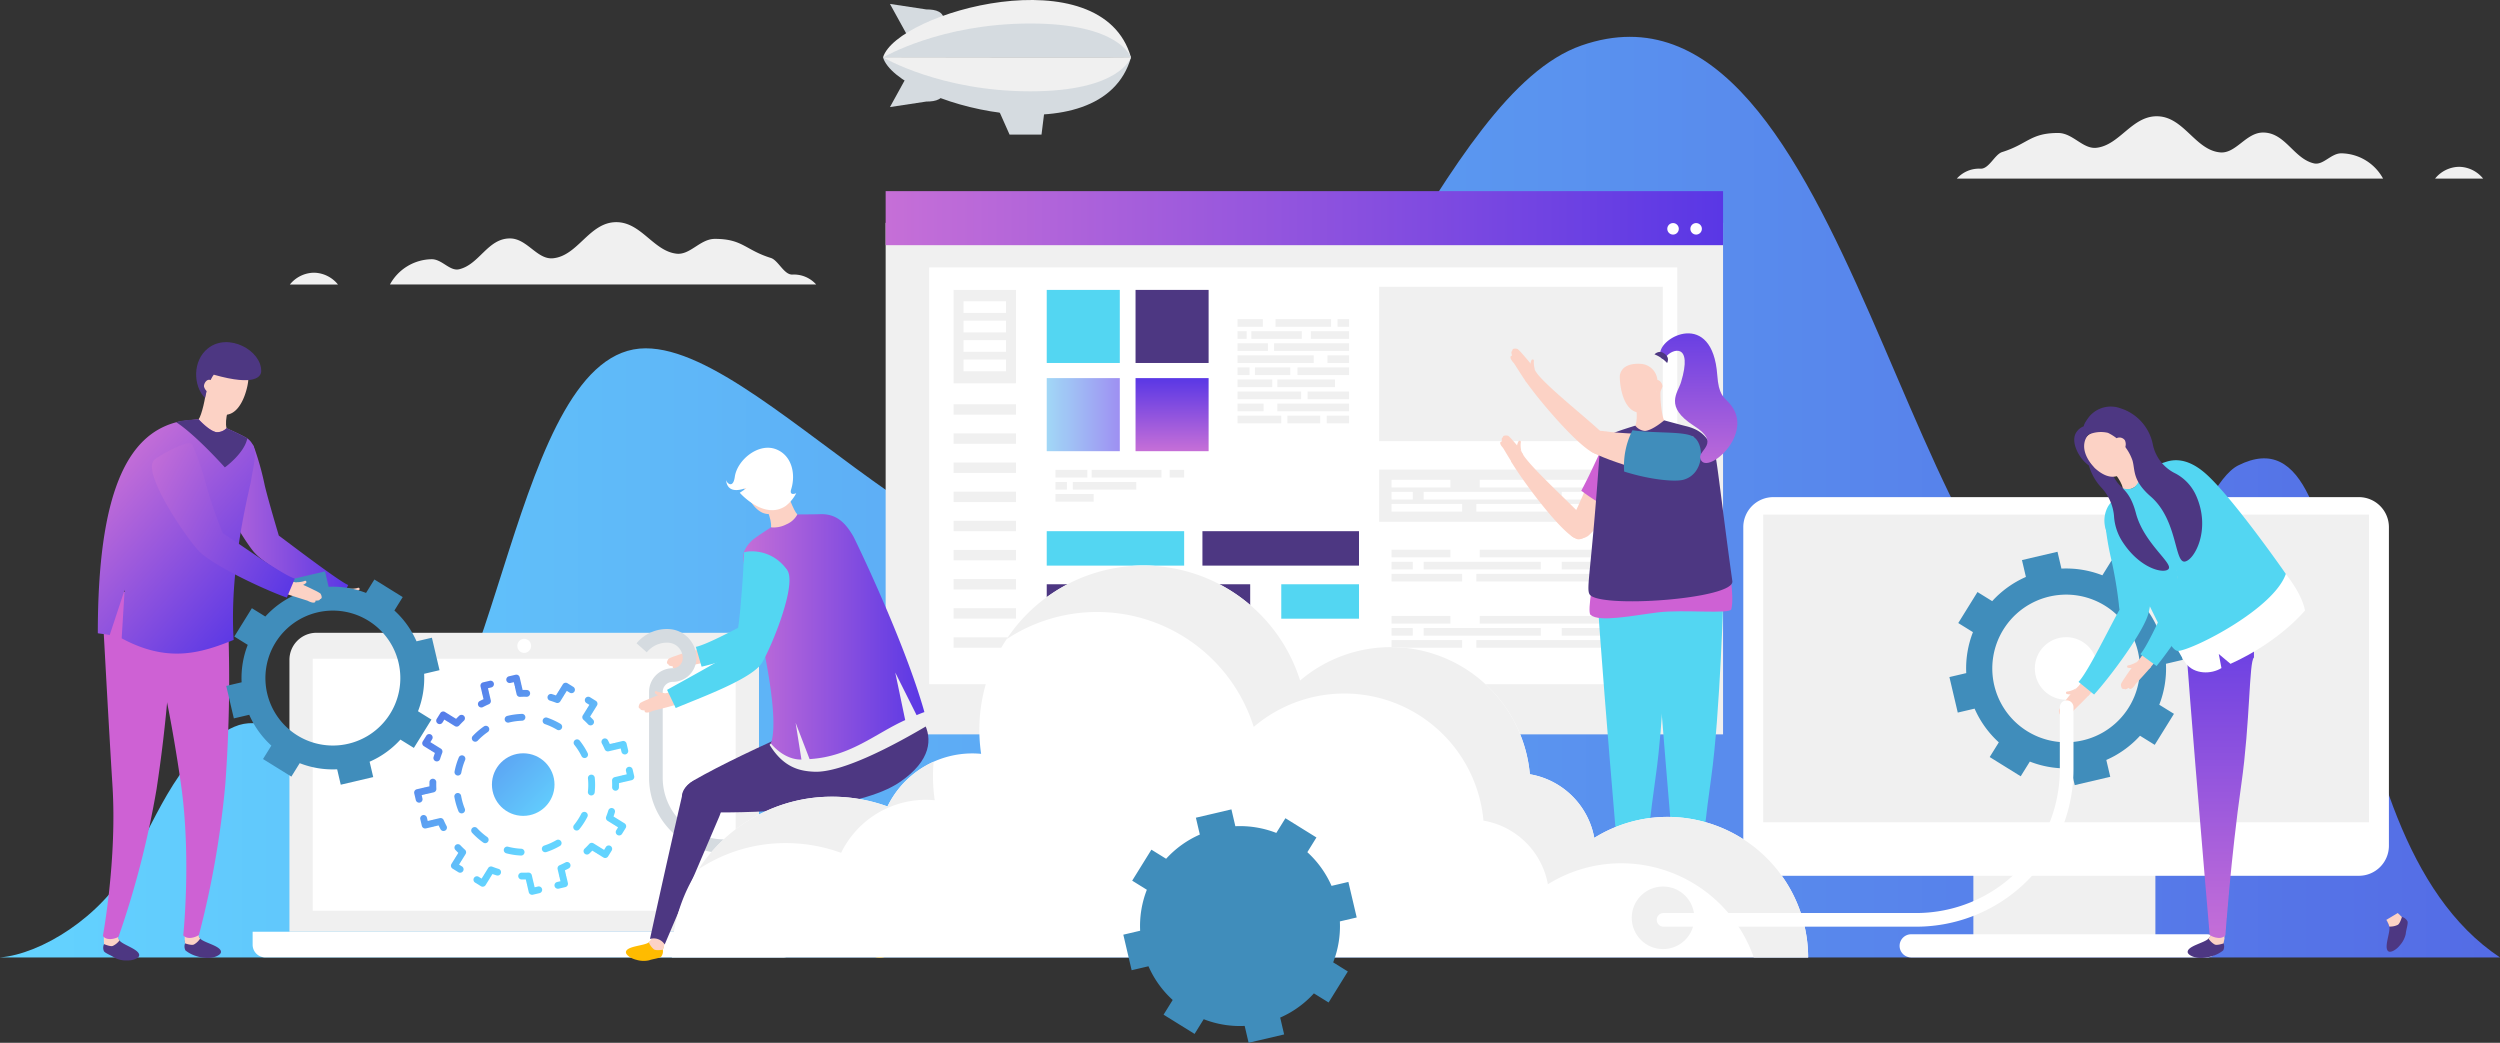 <svg xmlns="http://www.w3.org/2000/svg" xmlns:xlink="http://www.w3.org/1999/xlink" width="545.613" height="227.58" viewBox="0 0 545.613 227.58">
  <rect x="0" y="0" width="545.613" height="227.58" fill="#333333" stroke="none"/>
  <defs>
    <linearGradient id="linear-gradient" y1="0.5" x2="1" y2="0.5" gradientUnits="objectBoundingBox">
      <stop offset="0" stop-color="#63d4ff"/>
      <stop offset="1" stop-color="#546be5"/>
    </linearGradient>
    <linearGradient id="linear-gradient-2" y1="0.5" x2="1" y2="0.5" gradientUnits="objectBoundingBox">
      <stop offset="0" stop-color="#c66fd7"/>
      <stop offset="1" stop-color="#5937e5"/>
    </linearGradient>
    <linearGradient id="linear-gradient-3" y1="0.5" x2="1" y2="0.5" gradientUnits="objectBoundingBox">
      <stop offset="0" stop-color="#a1d8f6"/>
      <stop offset="1" stop-color="#9e90f2"/>
    </linearGradient>
    <linearGradient id="linear-gradient-4" x1="0.5" y1="1" x2="0.5" y2="0" xlink:href="#linear-gradient-2"/>
    <linearGradient id="linear-gradient-7" x1="-10.15" y1="-8.933" x2="-0.5" y2="-0.388" gradientUnits="objectBoundingBox">
      <stop offset="0" stop-color="#546be5"/>
      <stop offset="1" stop-color="#63d4ff"/>
    </linearGradient>
    <linearGradient id="linear-gradient-8" x1="-10.181" y1="-9.025" x2="-0.528" y2="-0.37" xlink:href="#linear-gradient-7"/>
    <linearGradient id="linear-gradient-9" x1="-7.877" y1="-8.979" x2="0.775" y2="0.675" xlink:href="#linear-gradient-7"/>
    <linearGradient id="linear-gradient-10" x1="-6.813" y1="-8.706" x2="1.092" y2="1.312" xlink:href="#linear-gradient-7"/>
    <linearGradient id="linear-gradient-11" x1="-7.547" y1="-5.008" x2="3.565" y2="2.46" xlink:href="#linear-gradient-7"/>
    <linearGradient id="linear-gradient-12" x1="-6.703" y1="-5.063" x2="3.593" y2="2.95" xlink:href="#linear-gradient-7"/>
    <linearGradient id="linear-gradient-13" x1="-3.906" y1="-5.019" x2="4.11" y2="5.281" xlink:href="#linear-gradient-7"/>
    <linearGradient id="linear-gradient-14" x1="-3.556" y1="-5.007" x2="4.154" y2="5.294" xlink:href="#linear-gradient-7"/>
    <linearGradient id="linear-gradient-15" x1="-2.805" y1="-3.043" x2="5.743" y2="6.603" xlink:href="#linear-gradient-7"/>
    <linearGradient id="linear-gradient-16" x1="-2.122" y1="-2.554" x2="6.537" y2="7.097" xlink:href="#linear-gradient-7"/>
    <linearGradient id="linear-gradient-17" x1="-1.726" y1="-1.548" x2="7.925" y2="7.107" xlink:href="#linear-gradient-7"/>
    <linearGradient id="linear-gradient-18" x1="-2.187" y1="-1.573" x2="7.831" y2="6.333" xlink:href="#linear-gradient-7"/>
    <linearGradient id="linear-gradient-19" x1="-1.237" y1="-2.237" x2="6.232" y2="8.873" xlink:href="#linear-gradient-7"/>
    <linearGradient id="linear-gradient-20" x1="-1.018" y1="-1.307" x2="6.993" y2="8.986" xlink:href="#linear-gradient-7"/>
    <linearGradient id="linear-gradient-21" x1="-1.691" y1="-1.248" x2="8.606" y2="6.766" xlink:href="#linear-gradient-7"/>
    <linearGradient id="linear-gradient-22" x1="-2.45" y1="-1.707" x2="7.848" y2="6" xlink:href="#linear-gradient-7"/>
    <linearGradient id="linear-gradient-23" x1="-3.261" y1="-2.828" x2="6.393" y2="5.721" xlink:href="#linear-gradient-7"/>
    <linearGradient id="linear-gradient-24" x1="-3.232" y1="-2.899" x2="6.42" y2="5.757" xlink:href="#linear-gradient-7"/>
    <linearGradient id="linear-gradient-25" x1="-4.04" y1="-4.437" x2="4.608" y2="5.217" xlink:href="#linear-gradient-7"/>
    <linearGradient id="linear-gradient-26" x1="-3.99" y1="-5.258" x2="3.915" y2="4.768" xlink:href="#linear-gradient-7"/>
    <linearGradient id="linear-gradient-27" x1="-8.046" y1="-5.145" x2="3.065" y2="2.325" xlink:href="#linear-gradient-7"/>
    <linearGradient id="linear-gradient-28" x1="-7.667" y1="-5.901" x2="2.624" y2="2.11" xlink:href="#linear-gradient-7"/>
    <linearGradient id="linear-gradient-29" x1="-7.061" y1="-9.36" x2="0.953" y2="0.939" xlink:href="#linear-gradient-7"/>
    <linearGradient id="linear-gradient-30" x1="-6.954" y1="-9.377" x2="0.753" y2="0.927" xlink:href="#linear-gradient-7"/>
    <linearGradient id="linear-gradient-31" x1="-8.962" y1="-10.367" x2="-0.411" y2="-0.715" xlink:href="#linear-gradient-7"/>
    <linearGradient id="linear-gradient-32" x1="-9.8" y1="-10.864" x2="-1.148" y2="-1.208" xlink:href="#linear-gradient-7"/>
    <linearGradient id="linear-gradient-33" x1="-11.689" y1="-10.375" x2="-2.035" y2="-1.72" xlink:href="#linear-gradient-7"/>
    <linearGradient id="linear-gradient-34" x1="-11.779" y1="-9.237" x2="-1.756" y2="-1.327" xlink:href="#linear-gradient-7"/>
    <linearGradient id="linear-gradient-35" x1="-8.92" y1="-13.356" x2="-1.448" y2="-2.244" xlink:href="#linear-gradient-7"/>
    <linearGradient id="linear-gradient-36" x1="-9.946" y1="-13.06" x2="-1.934" y2="-2.769" xlink:href="#linear-gradient-7"/>
    <linearGradient id="linear-gradient-37" x1="-12.686" y1="-9.715" x2="-2.388" y2="-1.704" xlink:href="#linear-gradient-7"/>
    <linearGradient id="linear-gradient-38" x1="-11.923" y1="-8.802" x2="-1.629" y2="-1.095" xlink:href="#linear-gradient-7"/>
    <linearGradient id="linear-gradient-39" x1="-0.195" y1="-0.185" x2="0.73" y2="0.734" xlink:href="#linear-gradient-7"/>
    <linearGradient id="linear-gradient-40" x1="-1.044" y1="-1.044" x2="1.036" y2="1.036" xlink:href="#linear-gradient-7"/>
    <linearGradient id="linear-gradient-45" x1="0.189" y1="0.111" x2="0.83" y2="0.954" xlink:href="#linear-gradient-2"/>
    <linearGradient id="linear-gradient-46" x1="-0.029" y1="0.175" x2="1.08" y2="0.791" xlink:href="#linear-gradient-2"/>
  </defs>
  <g id="Grupo_851" data-name="Grupo 851" transform="translate(-86.988 -152.174)">
    <g id="Grupo_542" data-name="Grupo 542" transform="translate(86.988 160.213)">
      <g id="Grupo_541" data-name="Grupo 541" transform="translate(0 0)">
        <path id="Caminho_474" data-name="Caminho 474" d="M86.988,363.874c8.955-.746,22.112-8.837,28.369-20.238s11.277-25.114,22.788-30.114c10.774-4.678,23.285,13.259,34.606,10.381,23.161-5.888,25.838-92.967,55.144-92.967,27.827,0,76.264,69.542,114.853,44.066,37.034-24.452,58.875-99.564,89.416-110.168,58.895-20.451,71.2,132.918,113.518,132.918,11.973,0,20.68-36.688,29.778-41.258,29.288-14.711,15.5,79.8,57.142,107.379Z" transform="translate(-86.988 -162.957)" fill="url(#linear-gradient)"/>
      </g>
    </g>
    <g id="Grupo_638" data-name="Grupo 638" transform="translate(280.277 193.889)">
      <g id="Grupo_543" data-name="Grupo 543" transform="translate(0 6.916)">
        <rect id="Retângulo_183" data-name="Retângulo 183" width="182.759" height="111.642" fill="#f0f0f0"/>
      </g>
      <g id="Grupo_544" data-name="Grupo 544">
        <rect id="Retângulo_184" data-name="Retângulo 184" width="182.759" height="11.795" fill="url(#linear-gradient-2)"/>
      </g>
      <g id="Grupo_545" data-name="Grupo 545" transform="translate(9.496 16.65)">
        <rect id="Retângulo_185" data-name="Retângulo 185" width="163.265" height="90.951" fill="#fff"/>
      </g>
      <g id="Grupo_568" data-name="Grupo 568" transform="translate(76.793 27.938)">
        <g id="Grupo_546" data-name="Grupo 546">
          <rect id="Retângulo_186" data-name="Retângulo 186" width="5.536" height="1.664" fill="#f0f0f0"/>
        </g>
        <g id="Grupo_547" data-name="Grupo 547" transform="translate(8.291)">
          <rect id="Retângulo_187" data-name="Retângulo 187" width="12.122" height="1.664" fill="#f0f0f0"/>
        </g>
        <g id="Grupo_548" data-name="Grupo 548" transform="translate(21.829)">
          <rect id="Retângulo_188" data-name="Retângulo 188" width="2.519" height="1.664" fill="#f0f0f0"/>
        </g>
        <g id="Grupo_549" data-name="Grupo 549" transform="translate(16.004 2.635)">
          <rect id="Retângulo_189" data-name="Retângulo 189" width="8.343" height="1.664" fill="#f0f0f0"/>
        </g>
        <g id="Grupo_550" data-name="Grupo 550" transform="translate(0 2.635)">
          <rect id="Retângulo_190" data-name="Retângulo 190" width="1.993" height="1.664" fill="#f0f0f0"/>
        </g>
        <g id="Grupo_551" data-name="Grupo 551" transform="translate(3.016 2.635)">
          <rect id="Retângulo_191" data-name="Retângulo 191" width="11.019" height="1.664" fill="#f0f0f0"/>
        </g>
        <g id="Grupo_552" data-name="Grupo 552" transform="translate(0 5.268)">
          <rect id="Retângulo_192" data-name="Retângulo 192" width="6.638" height="1.663" fill="#f0f0f0"/>
        </g>
        <g id="Grupo_553" data-name="Grupo 553" transform="translate(7.976 5.268)">
          <rect id="Retângulo_193" data-name="Retângulo 193" width="16.372" height="1.663" fill="#f0f0f0"/>
        </g>
        <g id="Grupo_554" data-name="Grupo 554" transform="translate(0 7.901)">
          <rect id="Retângulo_194" data-name="Retângulo 194" width="16.634" height="1.664" fill="#f0f0f0"/>
        </g>
        <g id="Grupo_555" data-name="Grupo 555" transform="translate(19.625 7.901)">
          <rect id="Retângulo_195" data-name="Retângulo 195" width="4.723" height="1.664" fill="#f0f0f0"/>
        </g>
        <g id="Grupo_556" data-name="Grupo 556" transform="translate(0 10.535)">
          <rect id="Retângulo_196" data-name="Retângulo 196" width="2.624" height="1.663" fill="#f0f0f0"/>
        </g>
        <g id="Grupo_557" data-name="Grupo 557" transform="translate(13.091 10.535)">
          <rect id="Retângulo_197" data-name="Retângulo 197" width="11.257" height="1.663" fill="#f0f0f0"/>
        </g>
        <g id="Grupo_558" data-name="Grupo 558" transform="translate(3.804 10.535)">
          <rect id="Retângulo_198" data-name="Retângulo 198" width="7.713" height="1.663" fill="#f0f0f0"/>
        </g>
        <g id="Grupo_559" data-name="Grupo 559" transform="translate(0 13.168)">
          <rect id="Retângulo_199" data-name="Retângulo 199" width="7.582" height="1.664" fill="#f0f0f0"/>
        </g>
        <g id="Grupo_560" data-name="Grupo 560" transform="translate(8.684 13.168)">
          <rect id="Retângulo_200" data-name="Retângulo 200" width="12.594" height="1.664" fill="#f0f0f0"/>
        </g>
        <g id="Grupo_561" data-name="Grupo 561" transform="translate(0 15.802)">
          <rect id="Retângulo_201" data-name="Retângulo 201" width="13.879" height="1.664" fill="#f0f0f0"/>
        </g>
        <g id="Grupo_562" data-name="Grupo 562" transform="translate(15.295 15.802)">
          <rect id="Retângulo_202" data-name="Retângulo 202" width="9.053" height="1.664" fill="#f0f0f0"/>
        </g>
        <g id="Grupo_563" data-name="Grupo 563" transform="translate(0 18.435)">
          <rect id="Retângulo_203" data-name="Retângulo 203" width="5.693" height="1.663" fill="#f0f0f0"/>
        </g>
        <g id="Grupo_564" data-name="Grupo 564" transform="translate(8.684 18.435)">
          <rect id="Retângulo_204" data-name="Retângulo 204" width="15.664" height="1.663" fill="#f0f0f0"/>
        </g>
        <g id="Grupo_565" data-name="Grupo 565" transform="translate(10.888 21.068)">
          <rect id="Retângulo_205" data-name="Retângulo 205" width="7.162" height="1.664" fill="#f0f0f0"/>
        </g>
        <g id="Grupo_566" data-name="Grupo 566" transform="translate(0 21.068)">
          <rect id="Retângulo_206" data-name="Retângulo 206" width="9.551" height="1.664" fill="#f0f0f0"/>
        </g>
        <g id="Grupo_567" data-name="Grupo 567" transform="translate(19.467 21.068)">
          <rect id="Retângulo_207" data-name="Retângulo 207" width="4.881" height="1.664" fill="#f0f0f0"/>
        </g>
      </g>
      <g id="Grupo_569" data-name="Grupo 569" transform="translate(107.707 60.779)">
        <rect id="Retângulo_208" data-name="Retângulo 208" width="61.904" height="11.379" fill="#f0f0f0"/>
      </g>
      <g id="Grupo_570" data-name="Grupo 570" transform="translate(107.707 20.871)">
        <rect id="Retângulo_209" data-name="Retângulo 209" width="61.904" height="33.688" fill="#f0f0f0"/>
      </g>
      <g id="Grupo_579" data-name="Grupo 579" transform="translate(110.414 63.004)">
        <g id="Grupo_571" data-name="Grupo 571">
          <rect id="Retângulo_210" data-name="Retângulo 210" width="12.844" height="1.664" fill="#fff"/>
        </g>
        <g id="Grupo_572" data-name="Grupo 572" transform="translate(19.236)">
          <rect id="Retângulo_211" data-name="Retângulo 211" width="28.124" height="1.664" fill="#fff"/>
        </g>
        <g id="Grupo_573" data-name="Grupo 573" transform="translate(50.648)">
          <rect id="Retângulo_212" data-name="Retângulo 212" width="5.843" height="1.664" fill="#fff"/>
        </g>
        <g id="Grupo_574" data-name="Grupo 574" transform="translate(37.134 2.633)">
          <rect id="Retângulo_213" data-name="Retângulo 213" width="19.357" height="1.663" fill="#fff"/>
        </g>
        <g id="Grupo_575" data-name="Grupo 575" transform="translate(0 2.633)">
          <rect id="Retângulo_214" data-name="Retângulo 214" width="4.627" height="1.663" fill="#fff"/>
        </g>
        <g id="Grupo_576" data-name="Grupo 576" transform="translate(7.001 2.633)">
          <rect id="Retângulo_215" data-name="Retângulo 215" width="25.567" height="1.663" fill="#fff"/>
        </g>
        <g id="Grupo_577" data-name="Grupo 577" transform="translate(0 5.266)">
          <rect id="Retângulo_216" data-name="Retângulo 216" width="15.401" height="1.664" fill="#fff"/>
        </g>
        <g id="Grupo_578" data-name="Grupo 578" transform="translate(18.506 5.266)">
          <rect id="Retângulo_217" data-name="Retângulo 217" width="37.984" height="1.664" fill="#fff"/>
        </g>
      </g>
      <g id="Grupo_588" data-name="Grupo 588" transform="translate(110.414 92.714)">
        <g id="Grupo_580" data-name="Grupo 580">
          <rect id="Retângulo_218" data-name="Retângulo 218" width="12.844" height="1.664" fill="#f0f0f0"/>
        </g>
        <g id="Grupo_581" data-name="Grupo 581" transform="translate(19.236)">
          <rect id="Retângulo_219" data-name="Retângulo 219" width="28.124" height="1.664" fill="#f0f0f0"/>
        </g>
        <g id="Grupo_582" data-name="Grupo 582" transform="translate(50.648)">
          <rect id="Retângulo_220" data-name="Retângulo 220" width="5.843" height="1.664" fill="#f0f0f0"/>
        </g>
        <g id="Grupo_583" data-name="Grupo 583" transform="translate(37.134 2.634)">
          <rect id="Retângulo_221" data-name="Retângulo 221" width="19.357" height="1.663" fill="#f0f0f0"/>
        </g>
        <g id="Grupo_584" data-name="Grupo 584" transform="translate(0 2.634)">
          <rect id="Retângulo_222" data-name="Retângulo 222" width="4.627" height="1.663" fill="#f0f0f0"/>
        </g>
        <g id="Grupo_585" data-name="Grupo 585" transform="translate(7.001 2.634)">
          <rect id="Retângulo_223" data-name="Retângulo 223" width="25.567" height="1.663" fill="#f0f0f0"/>
        </g>
        <g id="Grupo_586" data-name="Grupo 586" transform="translate(0 5.268)">
          <rect id="Retângulo_224" data-name="Retângulo 224" width="15.401" height="1.663" fill="#f0f0f0"/>
        </g>
        <g id="Grupo_587" data-name="Grupo 587" transform="translate(18.506 5.268)">
          <rect id="Retângulo_225" data-name="Retângulo 225" width="37.984" height="1.663" fill="#f0f0f0"/>
        </g>
      </g>
      <g id="Grupo_597" data-name="Grupo 597" transform="translate(110.414 78.261)">
        <g id="Grupo_589" data-name="Grupo 589">
          <rect id="Retângulo_226" data-name="Retângulo 226" width="12.844" height="1.664" fill="#f0f0f0"/>
        </g>
        <g id="Grupo_590" data-name="Grupo 590" transform="translate(19.236)">
          <rect id="Retângulo_227" data-name="Retângulo 227" width="28.124" height="1.664" fill="#f0f0f0"/>
        </g>
        <g id="Grupo_591" data-name="Grupo 591" transform="translate(50.648)">
          <rect id="Retângulo_228" data-name="Retângulo 228" width="5.843" height="1.664" fill="#f0f0f0"/>
        </g>
        <g id="Grupo_592" data-name="Grupo 592" transform="translate(37.134 2.635)">
          <rect id="Retângulo_229" data-name="Retângulo 229" width="19.357" height="1.663" fill="#f0f0f0"/>
        </g>
        <g id="Grupo_593" data-name="Grupo 593" transform="translate(0 2.635)">
          <rect id="Retângulo_230" data-name="Retângulo 230" width="4.627" height="1.663" fill="#f0f0f0"/>
        </g>
        <g id="Grupo_594" data-name="Grupo 594" transform="translate(7.001 2.635)">
          <rect id="Retângulo_231" data-name="Retângulo 231" width="25.567" height="1.663" fill="#f0f0f0"/>
        </g>
        <g id="Grupo_595" data-name="Grupo 595" transform="translate(0 5.268)">
          <rect id="Retângulo_232" data-name="Retângulo 232" width="15.401" height="1.663" fill="#f0f0f0"/>
        </g>
        <g id="Grupo_596" data-name="Grupo 596" transform="translate(18.506 5.268)">
          <rect id="Retângulo_233" data-name="Retângulo 233" width="37.984" height="1.663" fill="#f0f0f0"/>
        </g>
      </g>
      <g id="Grupo_604" data-name="Grupo 604" transform="translate(37.058 60.837)">
        <g id="Grupo_598" data-name="Grupo 598">
          <rect id="Retângulo_234" data-name="Retângulo 234" width="6.959" height="1.664" fill="#f0f0f0"/>
        </g>
        <g id="Grupo_599" data-name="Grupo 599" transform="translate(7.903)">
          <rect id="Retângulo_235" data-name="Retângulo 235" width="15.237" height="1.664" fill="#f0f0f0"/>
        </g>
        <g id="Grupo_600" data-name="Grupo 600" transform="translate(24.921)">
          <rect id="Retângulo_236" data-name="Retângulo 236" width="3.165" height="1.664" fill="#f0f0f0"/>
        </g>
        <g id="Grupo_601" data-name="Grupo 601" transform="translate(0 2.635)">
          <rect id="Retângulo_237" data-name="Retângulo 237" width="2.506" height="1.663" fill="#f0f0f0"/>
        </g>
        <g id="Grupo_602" data-name="Grupo 602" transform="translate(3.793 2.635)">
          <rect id="Retângulo_238" data-name="Retângulo 238" width="13.851" height="1.663" fill="#f0f0f0"/>
        </g>
        <g id="Grupo_603" data-name="Grupo 603" transform="translate(0 5.267)">
          <rect id="Retângulo_239" data-name="Retângulo 239" width="8.343" height="1.664" fill="#f0f0f0"/>
        </g>
      </g>
      <g id="Grupo_605" data-name="Grupo 605" transform="translate(14.824 46.515)">
        <rect id="Retângulo_240" data-name="Retângulo 240" width="13.621" height="2.266" fill="#f0f0f0"/>
      </g>
      <g id="Grupo_606" data-name="Grupo 606" transform="translate(14.824 21.556)">
        <rect id="Retângulo_241" data-name="Retângulo 241" width="13.621" height="20.383" fill="#f0f0f0"/>
      </g>
      <g id="Grupo_607" data-name="Grupo 607" transform="translate(14.824 52.874)">
        <rect id="Retângulo_242" data-name="Retângulo 242" width="13.621" height="2.264" fill="#f0f0f0"/>
      </g>
      <g id="Grupo_608" data-name="Grupo 608" transform="translate(14.824 59.231)">
        <rect id="Retângulo_243" data-name="Retângulo 243" width="13.621" height="2.266" fill="#f0f0f0"/>
      </g>
      <g id="Grupo_609" data-name="Grupo 609" transform="translate(14.824 65.589)">
        <rect id="Retângulo_244" data-name="Retângulo 244" width="13.621" height="2.266" fill="#f0f0f0"/>
      </g>
      <g id="Grupo_610" data-name="Grupo 610" transform="translate(14.824 71.948)">
        <rect id="Retângulo_245" data-name="Retângulo 245" width="13.621" height="2.265" fill="#f0f0f0"/>
      </g>
      <g id="Grupo_611" data-name="Grupo 611" transform="translate(14.824 78.306)">
        <rect id="Retângulo_246" data-name="Retângulo 246" width="13.621" height="2.265" fill="#f0f0f0"/>
      </g>
      <g id="Grupo_612" data-name="Grupo 612" transform="translate(14.824 84.664)">
        <rect id="Retângulo_247" data-name="Retângulo 247" width="13.621" height="2.266" fill="#f0f0f0"/>
      </g>
      <g id="Grupo_613" data-name="Grupo 613" transform="translate(14.824 91.023)">
        <rect id="Retângulo_248" data-name="Retângulo 248" width="13.621" height="2.265" fill="#f0f0f0"/>
      </g>
      <g id="Grupo_614" data-name="Grupo 614" transform="translate(14.824 97.38)">
        <rect id="Retângulo_249" data-name="Retângulo 249" width="13.621" height="2.265" fill="#f0f0f0"/>
      </g>
      <g id="Grupo_615" data-name="Grupo 615" transform="translate(175.624 6.967)">
        <circle id="Elipse_9" data-name="Elipse 9" cx="1.258" cy="1.258" r="1.258" fill="#fff"/>
      </g>
      <g id="Grupo_616" data-name="Grupo 616" transform="translate(170.585 6.966)">
        <circle id="Elipse_10" data-name="Elipse 10" cx="1.259" cy="1.259" r="1.259" fill="#fff"/>
      </g>
      <g id="Grupo_622" data-name="Grupo 622" transform="translate(16.998 24.036)">
        <rect id="Retângulo_250" data-name="Retângulo 250" width="9.273" height="2.55" fill="#fff"/>
      </g>
      <g id="Grupo_623" data-name="Grupo 623" transform="translate(16.998 28.275)">
        <rect id="Retângulo_251" data-name="Retângulo 251" width="9.273" height="2.55" fill="#fff"/>
      </g>
      <g id="Grupo_624" data-name="Grupo 624" transform="translate(16.998 32.515)">
        <rect id="Retângulo_252" data-name="Retângulo 252" width="9.273" height="2.55" fill="#fff"/>
      </g>
      <g id="Grupo_625" data-name="Grupo 625" transform="translate(16.998 36.755)">
        <rect id="Retângulo_253" data-name="Retângulo 253" width="9.273" height="2.55" fill="#fff"/>
      </g>
      <g id="Grupo_627" data-name="Grupo 627" transform="translate(35.155 21.556)">
        <g id="Grupo_626" data-name="Grupo 626">
          <rect id="Retângulo_254" data-name="Retângulo 254" width="15.947" height="15.948" fill="#53d6f2"/>
        </g>
      </g>
      <g id="Grupo_628" data-name="Grupo 628" transform="translate(35.155 40.806)">
        <rect id="Retângulo_255" data-name="Retângulo 255" width="15.947" height="15.948" fill="url(#linear-gradient-3)"/>
      </g>
      <g id="Grupo_629" data-name="Grupo 629" transform="translate(54.538 21.556)">
        <rect id="Retângulo_256" data-name="Retângulo 256" width="15.947" height="15.948" fill="#4d3782"/>
      </g>
      <g id="Grupo_631" data-name="Grupo 631" transform="translate(54.538 40.806)">
        <g id="Grupo_630" data-name="Grupo 630">
          <rect id="Retângulo_257" data-name="Retângulo 257" width="15.947" height="15.948" fill="url(#linear-gradient-4)"/>
        </g>
      </g>
      <g id="Grupo_633" data-name="Grupo 633" transform="translate(35.155 74.213)">
        <g id="Grupo_632" data-name="Grupo 632">
          <rect id="Retângulo_258" data-name="Retângulo 258" width="29.991" height="7.514" fill="#53d6f2"/>
        </g>
      </g>
      <g id="Grupo_634" data-name="Grupo 634" transform="translate(69.136 74.213)">
        <rect id="Retângulo_259" data-name="Retângulo 259" width="34.169" height="7.514" fill="#4d3782"/>
      </g>
      <g id="Grupo_636" data-name="Grupo 636" transform="translate(86.342 85.797)">
        <g id="Grupo_635" data-name="Grupo 635">
          <rect id="Retângulo_260" data-name="Retângulo 260" width="16.963" height="7.514" fill="#53d6f2"/>
        </g>
      </g>
      <g id="Grupo_637" data-name="Grupo 637" transform="translate(35.155 85.797)">
        <rect id="Retângulo_261" data-name="Retângulo 261" width="44.405" height="7.514" fill="#4d3782"/>
      </g>
    </g>
    <g id="Grupo_671" data-name="Grupo 671" transform="translate(414.407 224.927)">
      <g id="Grupo_644" data-name="Grupo 644" transform="translate(0 22.291)">
        <g id="Grupo_639" data-name="Grupo 639" transform="translate(3.631 1.144)">
          <path id="Caminho_478" data-name="Caminho 478" d="M531.6,281.2c-.284-.016-.611,1.186-.538,1.459.377.6.727.376,1,.99a5.973,5.973,0,0,1-.182-1.791C531.911,281.531,532.041,281.186,531.6,281.2Z" transform="translate(-531.052 -281.199)" fill="#fcd2c5"/>
        </g>
        <g id="Grupo_640" data-name="Grupo 640">
          <path id="Caminho_479" data-name="Caminho 479" d="M531.228,283.962a9.853,9.853,0,0,0-.851-1.458c-.383-.562-1.421-1.713-1.494-1.794a7.393,7.393,0,0,0-.944-.968,1.752,1.752,0,0,0-.915-.031.451.451,0,0,0-.3.4c-.4.083-.1.855-.2.857-.408.01-.594.488.246,1.37.051.052,1.545,2.629,2.11,3.41A17.258,17.258,0,0,0,531.228,283.962Z" transform="translate(-526.181 -279.664)" fill="#fcd2c5"/>
        </g>
        <g id="Grupo_641" data-name="Grupo 641" transform="translate(14.972 0.005)">
          <path id="Caminho_480" data-name="Caminho 480" d="M554.944,279.718c-1.812,2.754-5.157,12.855-7.684,17.383-3.1,5.555,1.882,5.733,3.364,4.354,3.9-3.631,12.879-15.451,11.206-17.668C561.1,282.827,555.272,279.218,554.944,279.718Z" transform="translate(-546.263 -279.671)" fill="#fcd2c5"/>
        </g>
        <g id="Grupo_642" data-name="Grupo 642" transform="translate(17.689 0.005)">
          <path id="Caminho_481" data-name="Caminho 481" d="M554.7,294.864c.6.332,2.4,1.395,3.029,1.673,3.7-4.745,6.143-11.27,5.028-12.75-.727-.961-6.558-4.569-6.885-4.07-1.279,1.943-3.54,7.544-5.964,11.992A39.509,39.509,0,0,0,554.7,294.864Z" transform="translate(-549.909 -279.671)" fill="#ce61d4"/>
        </g>
        <g id="Grupo_643" data-name="Grupo 643" transform="translate(2.339 3.855)">
          <path id="Caminho_482" data-name="Caminho 482" d="M546.216,300.327a2.171,2.171,0,0,0-.324-.6c-2.232-2.78-12.282-11.63-14.147-14.9a11.8,11.8,0,0,1-2.426,1.779c3.176,5.31,12.573,17.639,14.967,17.02A2.4,2.4,0,0,0,546.216,300.327Z" transform="translate(-529.319 -284.835)" fill="#fcd2c5"/>
        </g>
      </g>
      <g id="Grupo_645" data-name="Grupo 645" transform="translate(36.974 84.887)">
        <path id="Caminho_483" data-name="Caminho 483" d="M575.777,365.036c.078.868,2.506,44.359,2.506,44.359a3.569,3.569,0,0,0,2.788.614s3.914-44.379,3.768-46.38C583.7,364.51,576.495,365.742,575.777,365.036Z" transform="translate(-575.777 -363.629)" fill="#fcd2c5"/>
      </g>
      <g id="Grupo_646" data-name="Grupo 646" transform="translate(34.334 129.36)">
        <path id="Caminho_484" data-name="Caminho 484" d="M580.013,424.577l-2.325-1.293s-.5.748-.906,1.229c-.785.929-4.546,1.6-4.546,2.921,0,.666,1.4,1.264,2.544,1.309a5.425,5.425,0,0,0,2.755-.379c.761-.45,2.212-.848,2.456-1.258a1.9,1.9,0,0,0,.09-1.539C580.2,424.831,580.013,424.577,580.013,424.577Z" transform="translate(-572.236 -423.284)" fill="#4d3782"/>
      </g>
      <g id="Grupo_647" data-name="Grupo 647" transform="translate(38.88 129.221)">
        <path id="Caminho_485" data-name="Caminho 485" d="M578.334,424.466a3.882,3.882,0,0,0,1.352,1.295c.5.274,1.948-.242,1.948-.242.121-.735.171-1.234.171-1.234l-2.641-1.188A5.815,5.815,0,0,1,578.334,424.466Z" transform="translate(-578.334 -423.098)" fill="#fcd2c5"/>
      </g>
      <g id="Grupo_649" data-name="Grupo 649" transform="translate(33.199 53.351)">
        <g id="Grupo_648" data-name="Grupo 648">
          <path id="Caminho_486" data-name="Caminho 486" d="M570.733,321.328c1.858.814,9.987,1.643,15.588,1.276,0,0-.8,28.562-2.768,42.357-2.28,15.98-3.467,32.915-3.467,32.915-1.137,1.254-3.4.025-3.429-.1C576.659,397.777,570.319,324.309,570.733,321.328Z" transform="translate(-570.714 -321.328)" fill="#53d6f2"/>
        </g>
      </g>
      <g id="Grupo_650" data-name="Grupo 650" transform="translate(24.828 84.887)">
        <path id="Caminho_487" data-name="Caminho 487" d="M559.484,365.036c.076.868,2.5,44.359,2.5,44.359a3.569,3.569,0,0,0,2.788.614s3.914-44.379,3.77-46.38C567.4,364.51,560.2,365.742,559.484,365.036Z" transform="translate(-559.484 -363.629)" fill="#fcd2c5"/>
      </g>
      <g id="Grupo_651" data-name="Grupo 651" transform="translate(22.188 129.36)">
        <path id="Caminho_488" data-name="Caminho 488" d="M563.719,424.577l-2.325-1.293s-.5.748-.906,1.229c-.785.929-4.545,1.6-4.545,2.921,0,.666,1.4,1.264,2.542,1.309a7.808,7.808,0,0,0,2.755-.379,6.968,6.968,0,0,0,2.456-1.258,1.9,1.9,0,0,0,.09-1.539C563.908,424.831,563.719,424.577,563.719,424.577Z" transform="translate(-555.943 -423.284)" fill="#4d3782"/>
      </g>
      <g id="Grupo_652" data-name="Grupo 652" transform="translate(26.732 129.221)">
        <path id="Caminho_489" data-name="Caminho 489" d="M562.039,424.466a3.9,3.9,0,0,0,1.352,1.295c.5.274,1.948-.242,1.948-.242.121-.735.172-1.234.172-1.234l-2.641-1.188A5.755,5.755,0,0,1,562.039,424.466Z" transform="translate(-562.039 -423.098)" fill="#fcd2c5"/>
      </g>
      <g id="Grupo_654" data-name="Grupo 654" transform="translate(21.051 53.351)">
        <g id="Grupo_653" data-name="Grupo 653">
          <path id="Caminho_490" data-name="Caminho 490" d="M554.438,321.328c1.858.814,9.988,1.643,15.588,1.276v14.62c-1.091.86-.8,13.942-2.767,27.737-2.282,15.98-3.468,32.915-3.468,32.915-1.137,1.254-3.4.025-3.429-.1C560.364,397.777,554.024,324.309,554.438,321.328Z" transform="translate(-554.419 -321.328)" fill="#53d6f2"/>
        </g>
      </g>
      <g id="Grupo_655" data-name="Grupo 655" transform="translate(19.483 50.425)">
        <path id="Caminho_491" data-name="Caminho 491" d="M582.631,317.4s1.355,6.735.637,9.783c-.268,1.129-10.454.008-15.984.687s-12.8,2.232-14.736.55c-.856-.743.926-9.3.926-9.3Z" transform="translate(-552.315 -317.402)" fill="#ce61d4"/>
      </g>
      <g id="Grupo_656" data-name="Grupo 656" transform="translate(29.438 12.271)">
        <path id="Caminho_492" data-name="Caminho 492" d="M571.252,266.223c-.39.287-4.431,2.529-5.584,2.354.009.32.786,3.7.039,5.518.322,1.692,5.008,1.7,6.3-1.161C571.469,272.118,571.024,267.781,571.252,266.223Z" transform="translate(-565.668 -266.223)" fill="#fcd2c5"/>
      </g>
      <g id="Grupo_657" data-name="Grupo 657" transform="translate(26.097 6.637)">
        <path id="Caminho_493" data-name="Caminho 493" d="M565.872,258.689c-2.123-.145-4.179.347-4.649,2.353-.168.718.14,7.2,3.6,8.183,1.462.416,4.273-2.085,4.389-3.789,0,0,.16-2.323.162-2.346A3.883,3.883,0,0,0,565.872,258.689Z" transform="translate(-561.188 -258.665)" fill="#fcd2c5"/>
      </g>
      <g id="Grupo_658" data-name="Grupo 658" transform="translate(19.247 18.983)">
        <path id="Caminho_494" data-name="Caminho 494" d="M579.67,282.817c-1.3-3.569-2.8-5.462-6.389-6.325-1.2-.287-4.753-1.265-4.753-1.265s-2.522,2.188-4.187,2.308a2.973,2.973,0,0,1-2.113-1.147s-4.112,1.249-4.861,1.683c-2.9,1.683-2.947,4.524-3.118,6.879-1.692,23.489-2.75,26.927-2.015,28.225,1.8,3.184,31.733,1.08,31.177-2.856C581.559,297.209,580.071,283.918,579.67,282.817Z" transform="translate(-551.998 -275.227)" fill="#4d3782"/>
      </g>
      <g id="Grupo_660" data-name="Grupo 660" transform="translate(25.057 4.389)">
        <g id="Grupo_659" data-name="Grupo 659">
          <path id="Caminho_495" data-name="Caminho 495" d="M562.389,257.023c-3.657.7-2.864,6.05-1.185,6.829-.793-3.937,1.879-5.21,1.879-5.21,4.956-.072,6.68,5.838,6.347,7.368,0,0,5.533-4.918.865-9.15C567.194,254.047,562.389,257.023,562.389,257.023Z" transform="translate(-559.792 -255.651)" fill="url(#linear-gradient-4)"/>
        </g>
      </g>
      <g id="Grupo_661" data-name="Grupo 661" transform="translate(33.25 10.166)">
        <path id="Caminho_496" data-name="Caminho 496" d="M571.729,263.4a1.922,1.922,0,0,0-.948.327,27.371,27.371,0,0,0,.989,2.606,2.043,2.043,0,0,0,1.165-1.6C572.91,264.142,572.318,263.377,571.729,263.4Z" transform="translate(-570.782 -263.399)" fill="#fcd2c5"/>
      </g>
      <g id="Grupo_667" data-name="Grupo 667" transform="translate(2.237 3.326)">
        <g id="Grupo_662" data-name="Grupo 662" transform="translate(4.308 2.375)">
          <path id="Caminho_497" data-name="Caminho 497" d="M535.422,257.413c-.286,0-.535,1.224-.443,1.491.414.574.748.329,1.059.924a5.988,5.988,0,0,1-.3-1.777C535.754,257.725,535.861,257.372,535.422,257.413Z" transform="translate(-534.96 -257.41)" fill="#fcd2c5"/>
        </g>
        <g id="Grupo_663" data-name="Grupo 663">
          <path id="Caminho_498" data-name="Caminho 498" d="M534.814,259.463a14.961,14.961,0,0,0-1.108-1.772c-.483-.683-1.736-2.087-1.823-2.185a10.417,10.417,0,0,0-1.127-1.182,1.59,1.59,0,0,0-.948-.048.476.476,0,0,0-.243.478c-.4.1.026,1.031-.075,1.033-.42.007-.538.582.469,1.657.06.066,2.009,3.2,2.714,4.146A15.048,15.048,0,0,0,534.814,259.463Z" transform="translate(-529.182 -254.224)" fill="#fcd2c5"/>
        </g>
        <g id="Grupo_664" data-name="Grupo 664" transform="translate(16.455 17.948)">
          <path id="Caminho_499" data-name="Caminho 499" d="M574.739,279.612c-3.212-.745-13.846-.381-18.969-1.18-6.285-.98-4.724,3.754-2.918,4.665,4.76,2.4,18.958,6.723,20.457,4.384C573.958,286.467,575.321,279.746,574.739,279.612Z" transform="translate(-551.255 -278.299)" fill="#fcd2c5"/>
        </g>
        <g id="Grupo_665" data-name="Grupo 665" transform="translate(24.752 17.824)">
          <path id="Caminho_500" data-name="Caminho 500" d="M562.44,287.144c5.732,1.82,11.1,2.276,12.89,1.8,4.61-1.211,4.763-7.738,2.241-9.379-1.949-1.27-8.3-.7-13.317-1.437A17.259,17.259,0,0,0,562.44,287.144Z" transform="translate(-562.383 -278.133)" fill="#408dbb"/>
        </g>
        <g id="Grupo_666" data-name="Grupo 666" transform="translate(3.222 5.045)">
          <path id="Caminho_501" data-name="Caminho 501" d="M551.249,275.52a2.209,2.209,0,0,0-.361-.573c-2.407-2.63-13.005-10.816-15.078-13.955a11.773,11.773,0,0,1-2.307,1.932c3.512,5.094,13.684,16.793,16.033,16.02A2.4,2.4,0,0,0,551.249,275.52Z" transform="translate(-533.504 -260.992)" fill="#fcd2c5"/>
        </g>
      </g>
      <g id="Grupo_669" data-name="Grupo 669" transform="translate(34.896)">
        <g id="Grupo_668" data-name="Grupo 668">
          <path id="Caminho_502" data-name="Caminho 502" d="M585.461,258.868c-1.041-14.4-12.739-8.332-12.467-4.55.069.93.576,1.475,1.335.5,1.283-1.656,5.886-3.13,3.211,5.639-.706,2.315-3.719,5.3,2.828,9.481,5.924,3.783,1.038,5.233,1.366,6.98.84,4.486,12.483-5.245,6.322-11.959C586.808,263.594,585.774,263.207,585.461,258.868Z" transform="translate(-572.99 -249.763)" fill="url(#linear-gradient-4)"/>
        </g>
      </g>
      <g id="Grupo_670" data-name="Grupo 670" transform="translate(33.666 4.05)">
        <path id="Caminho_503" data-name="Caminho 503" d="M573.269,255.417a1.408,1.408,0,0,0-.845-.217,1.825,1.825,0,0,0-1.085.53,7.473,7.473,0,0,1,2.755,1.89C574.428,256.892,574.4,256.1,573.269,255.417Z" transform="translate(-571.34 -255.197)" fill="#4d3782"/>
      </g>
    </g>
    <g id="Grupo_722" data-name="Grupo 722" transform="translate(142.124 290.276)">
      <g id="Grupo_674" data-name="Grupo 674" transform="translate(0 65.249)">
        <g id="Grupo_673" data-name="Grupo 673">
          <g id="Grupo_672" data-name="Grupo 672">
            <path id="Caminho_504" data-name="Caminho 504" d="M160.947,424.945v2.8a2.771,2.771,0,0,0,2.737,2.8H276.749a2.77,2.77,0,0,0,2.737-2.8v-2.8Z" transform="translate(-160.947 -424.945)" fill="#fff"/>
          </g>
        </g>
      </g>
      <g id="Grupo_677" data-name="Grupo 677" transform="translate(8.034)">
        <g id="Grupo_676" data-name="Grupo 676">
          <g id="Grupo_675" data-name="Grupo 675">
            <path id="Caminho_505" data-name="Caminho 505" d="M274.2,402.67V343.392a5.9,5.9,0,0,0-5.834-5.971H177.556a5.9,5.9,0,0,0-5.833,5.971v59.279H274.2Z" transform="translate(-171.723 -337.421)" fill="#f0f0f0"/>
          </g>
        </g>
      </g>
      <g id="Grupo_680" data-name="Grupo 680" transform="translate(13.122 5.658)">
        <g id="Grupo_679" data-name="Grupo 679">
          <g id="Grupo_678" data-name="Grupo 678">
            <rect id="Retângulo_262" data-name="Retângulo 262" width="92.295" height="55.008" fill="#fff"/>
          </g>
        </g>
      </g>
      <g id="Grupo_683" data-name="Grupo 683" transform="translate(57.764 1.315)">
        <g id="Grupo_682" data-name="Grupo 682">
          <g id="Grupo_681" data-name="Grupo 681">
            <ellipse id="Elipse_11" data-name="Elipse 11" cx="1.505" cy="1.541" rx="1.505" ry="1.541" fill="#fff"/>
          </g>
        </g>
      </g>
      <g id="XMLID_15_" transform="translate(35.249 9.139)">
        <g id="Grupo_720" data-name="Grupo 720">
          <g id="Grupo_719" data-name="Grupo 719">
            <g id="Grupo_718" data-name="Grupo 718">
              <g id="Grupo_716" data-name="Grupo 716">
                <g id="Grupo_684" data-name="Grupo 684" transform="translate(43.193 22.006)">
                  <path id="Caminho_506" data-name="Caminho 506" d="M266.928,382.521h-.02a.747.747,0,0,1-.725-.766c.013-.476.007-.959-.015-1.437a.749.749,0,0,1,.575-.761l1.452-.34a.745.745,0,1,1,.339,1.452l-.856.2c0,.309,0,.619-.006.925A.743.743,0,0,1,266.928,382.521Z" transform="translate(-266.167 -379.198)" fill="url(#linear-gradient-7)"/>
                </g>
                <g id="Grupo_685" data-name="Grupo 685" transform="translate(45.099 20.108)">
                  <path id="Caminho_507" data-name="Caminho 507" d="M269.469,379.935a.745.745,0,0,1-.169-1.471l.725-.17-.169-.726a.745.745,0,1,1,1.451-.341l.339,1.452a.744.744,0,0,1-.555.9l-1.451.34A.76.76,0,0,1,269.469,379.935Z" transform="translate(-268.724 -376.653)" fill="url(#linear-gradient-8)"/>
                </g>
                <g id="Grupo_686" data-name="Grupo 686" transform="translate(43.436 14.471)">
                  <path id="Caminho_508" data-name="Caminho 508" d="M269.032,372.033a.747.747,0,0,1-.725-.575l-.171-.726-.725.171a.745.745,0,1,1-.341-1.451l1.451-.341a.746.746,0,0,1,.9.555l.341,1.452a.746.746,0,0,1-.556.9A.754.754,0,0,1,269.032,372.033Z" transform="translate(-266.494 -369.091)" fill="url(#linear-gradient-9)"/>
                </g>
                <g id="Grupo_687" data-name="Grupo 687" transform="translate(40.881 13.914)">
                  <path id="Caminho_509" data-name="Caminho 509" d="M264.462,371.178a.745.745,0,0,1-.681-.447c-.192-.436-.4-.871-.626-1.292a.745.745,0,1,1,1.316-.7c.144.271.284.547.417.826l.856-.2a.745.745,0,1,1,.341,1.451l-1.452.341A.673.673,0,0,1,264.462,371.178Z" transform="translate(-263.066 -368.343)" fill="url(#linear-gradient-10)"/>
                </g>
                <g id="Grupo_688" data-name="Grupo 688" transform="translate(36.701 7.269)">
                  <path id="Caminho_510" data-name="Caminho 510" d="M259.269,363.234a.744.744,0,0,1-.542-.233c-.325-.344-.669-.682-1.024-1.006a.745.745,0,0,1-.133-.944l.785-1.267a.746.746,0,1,1,1.268.785l-.464.749c.224.215.441.435.651.658a.746.746,0,0,1-.541,1.258Z" transform="translate(-257.459 -359.43)" fill="url(#linear-gradient-11)"/>
                </g>
                <g id="Grupo_689" data-name="Grupo 689" transform="translate(37.252 4.817)">
                  <path id="Caminho_511" data-name="Caminho 511" d="M259.425,359.686a.745.745,0,0,1-.633-1.138l.393-.635-.634-.393a.745.745,0,1,1,.785-1.267l1.267.786a.744.744,0,0,1,.242,1.026l-.785,1.268A.744.744,0,0,1,259.425,359.686Z" transform="translate(-258.198 -356.141)" fill="url(#linear-gradient-12)"/>
                </g>
                <g id="Grupo_690" data-name="Grupo 690" transform="translate(31.546 1.765)">
                  <path id="Caminho_512" data-name="Caminho 512" d="M251.289,354.805a.745.745,0,0,1-.633-1.138l.785-1.267a.747.747,0,0,1,1.028-.241l1.267.786a.745.745,0,0,1-.786,1.267l-.634-.393-.391.634A.749.749,0,0,1,251.289,354.805Z" transform="translate(-250.544 -352.047)" fill="url(#linear-gradient-13)"/>
                </g>
                <g id="Grupo_691" data-name="Grupo 691" transform="translate(29.106 3.431)">
                  <path id="Caminho_513" data-name="Caminho 513" d="M249.423,357.04a.721.721,0,0,1-.269-.051c-.45-.174-.907-.333-1.357-.471a.745.745,0,0,1,.437-1.425c.291.089.585.186.878.291l.463-.748a.746.746,0,0,1,1.268.785l-.785,1.267A.748.748,0,0,1,249.423,357.04Z" transform="translate(-247.271 -354.282)" fill="url(#linear-gradient-14)"/>
                </g>
                <g id="Grupo_692" data-name="Grupo 692" transform="translate(22.004 1.908)">
                  <path id="Caminho_514" data-name="Caminho 514" d="M238.829,355.184a.746.746,0,0,1-.727-.576l-.338-1.452a.746.746,0,0,1,1.453-.338l.2.855c.316-.006.623,0,.929,0a.746.746,0,0,1-.043,1.491c-.456-.016-.916-.01-1.369.011Z" transform="translate(-237.745 -352.24)" fill="url(#linear-gradient-15)"/>
                </g>
                <g id="Grupo_693" data-name="Grupo 693" transform="translate(20.108)">
                  <path id="Caminho_515" data-name="Caminho 515" d="M237.736,352.622a.746.746,0,0,1-.725-.576l-.169-.725-.725.17a.745.745,0,0,1-.341-1.451l1.451-.34a.746.746,0,0,1,.9.557l.338,1.452a.745.745,0,0,1-.558.895A.719.719,0,0,1,237.736,352.622Z" transform="translate(-235.201 -349.68)" fill="url(#linear-gradient-16)"/>
                </g>
                <g id="Grupo_694" data-name="Grupo 694" transform="translate(14.471 1.322)">
                  <path id="Caminho_516" data-name="Caminho 516" d="M228.725,354.734a.747.747,0,0,1-.725-.575l-.341-1.451a.747.747,0,0,1,.556-.9l1.452-.34a.745.745,0,0,1,.341,1.451l-.727.171.171.725a.747.747,0,0,1-.556.9A.778.778,0,0,1,228.725,354.734Z" transform="translate(-227.64 -351.452)" fill="url(#linear-gradient-17)"/>
                </g>
                <g id="Grupo_695" data-name="Grupo 695" transform="translate(13.913 3.572)">
                  <path id="Caminho_517" data-name="Caminho 517" d="M227.638,358.064a.746.746,0,0,1-.351-1.4c.277-.146.555-.286.831-.417l-.2-.856a.745.745,0,1,1,1.451-.341l.339,1.451a.746.746,0,0,1-.426.854c-.428.186-.863.4-1.3.626A.736.736,0,0,1,227.638,358.064Z" transform="translate(-226.892 -354.471)" fill="url(#linear-gradient-18)"/>
                </g>
                <g id="Grupo_696" data-name="Grupo 696" transform="translate(7.267 8.788)">
                  <path id="Caminho_518" data-name="Caminho 518" d="M219.989,364.023a.745.745,0,0,1-.393-.112l-1.267-.786a.745.745,0,1,1,.785-1.267l.748.463c.215-.224.435-.442.657-.652a.746.746,0,1,1,1.025,1.083c-.341.324-.678.668-1,1.025A.745.745,0,0,1,219.989,364.023Z" transform="translate(-217.976 -361.467)" fill="url(#linear-gradient-19)"/>
                </g>
                <g id="Grupo_697" data-name="Grupo 697" transform="translate(4.814 8.035)">
                  <path id="Caminho_519" data-name="Caminho 519" d="M215.432,363.216a.746.746,0,0,1-.633-1.138l.786-1.267a.744.744,0,0,1,1.027-.24l1.267.786a.745.745,0,1,1-.785,1.267l-.634-.392-.393.634A.75.75,0,0,1,215.432,363.216Z" transform="translate(-214.687 -360.457)" fill="url(#linear-gradient-20)"/>
                </g>
                <g id="Grupo_698" data-name="Grupo 698" transform="translate(1.767 12.953)">
                  <path id="Caminho_520" data-name="Caminho 520" d="M212.609,370.6a.744.744,0,0,1-.391-.112l-1.267-.787a.746.746,0,0,1-.24-1.027l.785-1.267a.746.746,0,0,1,1.268.786l-.393.634.634.393a.745.745,0,0,1-.4,1.378Z" transform="translate(-210.599 -367.054)" fill="url(#linear-gradient-21)"/>
                </g>
                <g id="Grupo_699" data-name="Grupo 699" transform="translate(3.429 15.251)">
                  <path id="Caminho_521" data-name="Caminho 521" d="M214.351,373.822a.746.746,0,0,1-.713-.963c.09-.293.186-.587.291-.879l-.748-.464a.745.745,0,1,1,.786-1.267l1.267.786a.746.746,0,0,1,.3.9c-.174.447-.332.9-.472,1.355A.744.744,0,0,1,214.351,373.822Z" transform="translate(-212.829 -370.137)" fill="url(#linear-gradient-22)"/>
                </g>
                <g id="Grupo_700" data-name="Grupo 700" transform="translate(1.906 22.715)">
                  <path id="Caminho_522" data-name="Caminho 522" d="M211.531,383.473a.745.745,0,0,1-.169-1.471l.856-.2c0-.309,0-.618.006-.925a.734.734,0,0,1,.764-.725.746.746,0,0,1,.725.766c-.013.477-.007.959.015,1.436a.746.746,0,0,1-.574.761l-1.452.341A.752.752,0,0,1,211.531,383.473Z" transform="translate(-210.786 -380.149)" fill="url(#linear-gradient-23)"/>
                </g>
                <g id="Grupo_701" data-name="Grupo 701" transform="translate(0 24.656)">
                  <path id="Caminho_523" data-name="Caminho 523" d="M209.314,386.034a.748.748,0,0,1-.725-.575l-.339-1.452a.744.744,0,0,1,.555-.9l1.452-.34a.745.745,0,1,1,.341,1.452l-.725.17.169.726a.745.745,0,0,1-.555.9A.8.8,0,0,1,209.314,386.034Z" transform="translate(-208.229 -382.752)" fill="url(#linear-gradient-24)"/>
                </g>
                <g id="Grupo_702" data-name="Grupo 702" transform="translate(1.322 30.633)">
                  <path id="Caminho_524" data-name="Caminho 524" d="M211.088,393.712a.746.746,0,0,1-.726-.575l-.341-1.451a.745.745,0,0,1,1.451-.341l.171.726.725-.171a.745.745,0,1,1,.341,1.452l-1.45.341A.8.8,0,0,1,211.088,393.712Z" transform="translate(-210.002 -390.77)" fill="url(#linear-gradient-25)"/>
                </g>
                <g id="Grupo_703" data-name="Grupo 703" transform="translate(3.568 31.297)">
                  <path id="Caminho_525" data-name="Caminho 525" d="M215.862,394.493a.748.748,0,0,1-.66-.4c-.144-.272-.283-.549-.415-.826l-.856.2a.745.745,0,1,1-.341-1.452l1.452-.341a.748.748,0,0,1,.854.426c.189.434.4.869.625,1.292a.744.744,0,0,1-.658,1.094Z" transform="translate(-213.015 -391.661)" fill="url(#linear-gradient-26)"/>
                </g>
                <g id="Grupo_704" data-name="Grupo 704" transform="translate(8.785 36.978)">
                  <path id="Caminho_526" data-name="Caminho 526" d="M221.036,403.082a.745.745,0,0,1-.631-1.138l.463-.748c-.221-.215-.44-.435-.651-.658a.746.746,0,0,1,1.083-1.025c.327.346.672.684,1.025,1a.746.746,0,0,1,.133.945l-.786,1.267A.747.747,0,0,1,221.036,403.082Z" transform="translate(-220.013 -399.281)" fill="url(#linear-gradient-27)"/>
                </g>
                <g id="Grupo_705" data-name="Grupo 705" transform="translate(8.032 39.684)">
                  <path id="Caminho_527" data-name="Caminho 527" d="M221.014,406.455a.749.749,0,0,1-.393-.112l-1.267-.786a.746.746,0,0,1-.24-1.027l.787-1.267a.745.745,0,0,1,1.267.786l-.393.634.634.393a.745.745,0,0,1-.394,1.378Z" transform="translate(-219.003 -402.911)" fill="url(#linear-gradient-28)"/>
                </g>
                <g id="Grupo_706" data-name="Grupo 706" transform="translate(12.95 43.522)">
                  <path id="Caminho_528" data-name="Caminho 528" d="M227.61,410.817a.744.744,0,0,1-.391-.112l-1.267-.786a.745.745,0,1,1,.786-1.267l.634.393.393-.634a.745.745,0,0,1,1.267.787l-.786,1.267A.748.748,0,0,1,227.61,410.817Z" transform="translate(-225.599 -408.059)" fill="url(#linear-gradient-29)"/>
                </g>
                <g id="Grupo_707" data-name="Grupo 707" transform="translate(15.252 41.856)">
                  <path id="Caminho_529" data-name="Caminho 529" d="M229.432,408.581a.745.745,0,0,1-.631-1.138l.786-1.267a.748.748,0,0,1,.9-.3c.444.174.9.333,1.355.473a.746.746,0,1,1-.438,1.425c-.293-.09-.587-.188-.878-.291l-.463.748A.749.749,0,0,1,229.432,408.581Z" transform="translate(-228.687 -405.824)" fill="url(#linear-gradient-30)"/>
                </g>
                <g id="Grupo_708" data-name="Grupo 708" transform="translate(22.716 43.192)">
                  <path id="Caminho_530" data-name="Caminho 530" d="M241.276,410.559a.747.747,0,0,1-.725-.575l-.2-.857c-.307.005-.617,0-.924,0a.747.747,0,0,1-.725-.765.755.755,0,0,1,.764-.726c.478.015.959.008,1.436-.016a.745.745,0,0,1,.761.575l.341,1.451a.745.745,0,0,1-.556.9A.72.72,0,0,1,241.276,410.559Z" transform="translate(-238.7 -407.616)" fill="url(#linear-gradient-31)"/>
                </g>
                <g id="Grupo_709" data-name="Grupo 709" transform="translate(24.656 45.104)">
                  <path id="Caminho_531" data-name="Caminho 531" d="M242.387,413.123a.746.746,0,0,1-.726-.575l-.339-1.451a.745.745,0,0,1,1.452-.341l.171.726.725-.171a.745.745,0,0,1,.341,1.451l-1.451.341A.8.8,0,0,1,242.387,413.123Z" transform="translate(-241.302 -410.181)" fill="url(#linear-gradient-32)"/>
                </g>
                <g id="Grupo_710" data-name="Grupo 710" transform="translate(30.628 43.441)">
                  <path id="Caminho_532" data-name="Caminho 532" d="M250.059,411.233a.745.745,0,0,1-.169-1.471l.725-.17-.171-.726a.745.745,0,0,1,1.452-.341l.341,1.451a.747.747,0,0,1-.556.9l-1.452.34A.7.7,0,0,1,250.059,411.233Z" transform="translate(-249.313 -407.951)" fill="url(#linear-gradient-33)"/>
                </g>
                <g id="Grupo_711" data-name="Grupo 711" transform="translate(31.292 40.886)">
                  <path id="Caminho_533" data-name="Caminho 533" d="M251.289,408.115a.745.745,0,0,1-.725-.575l-.341-1.451a.747.747,0,0,1,.425-.853c.449-.2.886-.409,1.294-.625a.746.746,0,1,1,.7,1.318c-.266.141-.543.28-.825.414l.2.857a.747.747,0,0,1-.556.9A.793.793,0,0,1,251.289,408.115Z" transform="translate(-250.204 -404.524)" fill="url(#linear-gradient-34)"/>
                </g>
                <g id="Grupo_712" data-name="Grupo 712" transform="translate(36.973 36.705)">
                  <path id="Caminho_534" data-name="Caminho 534" d="M258.57,401.471a.746.746,0,0,1-.513-1.287c.348-.33.686-.675,1-1.026a.746.746,0,0,1,.945-.132l1.267.786a.745.745,0,1,1-.785,1.267l-.75-.464c-.212.221-.432.439-.655.651A.744.744,0,0,1,258.57,401.471Z" transform="translate(-257.824 -398.915)" fill="url(#linear-gradient-35)"/>
                </g>
                <g id="Grupo_713" data-name="Grupo 713" transform="translate(39.684 37.255)">
                  <path id="Caminho_535" data-name="Caminho 535" d="M263.471,402.412a.737.737,0,0,1-.391-.112l-1.267-.786a.745.745,0,1,1,.785-1.267l.634.392.393-.634a.746.746,0,0,1,1.268.785l-.786,1.267A.745.745,0,0,1,263.471,402.412Z" transform="translate(-261.46 -399.652)" fill="url(#linear-gradient-36)"/>
                </g>
                <g id="Grupo_714" data-name="Grupo 714" transform="translate(43.518 31.549)">
                  <path id="Caminho_536" data-name="Caminho 536" d="M267.829,395.543a.744.744,0,0,1-.631-1.138l.391-.635-.634-.393a.745.745,0,0,1,.786-1.267l1.267.786a.745.745,0,0,1,.24,1.026l-.785,1.267A.744.744,0,0,1,267.829,395.543Z" transform="translate(-266.604 -391.998)" fill="url(#linear-gradient-37)"/>
                </g>
                <g id="Grupo_715" data-name="Grupo 715" transform="translate(41.856 29.109)">
                  <path id="Caminho_537" data-name="Caminho 537" d="M266.385,392.411a.749.749,0,0,1-.393-.112l-1.267-.787a.746.746,0,0,1-.3-.9c.174-.447.332-.9.472-1.355a.745.745,0,1,1,1.425.435c-.09.293-.186.587-.292.879l.749.464a.745.745,0,0,1-.394,1.378Z" transform="translate(-264.373 -388.726)" fill="url(#linear-gradient-38)"/>
                </g>
              </g>
              <g id="Grupo_717" data-name="Grupo 717" transform="translate(8.778 8.559)">
                <path id="Caminho_538" data-name="Caminho 538" d="M234.575,392.08h-.035a15.4,15.4,0,0,1-3.171-.479.746.746,0,1,1,.376-1.443,13.909,13.909,0,0,0,2.864.432.746.746,0,0,1-.034,1.491Zm5.271-.724a.745.745,0,0,1-.231-1.454,13.98,13.98,0,0,0,2.644-1.183.762.762,0,0,1,1.033.257.73.73,0,0,1-.242,1.009l-.076.043a15.21,15.21,0,0,1-2.9,1.292A.761.761,0,0,1,239.845,391.356ZM226.73,389.38a.743.743,0,0,1-.429-.137,15.445,15.445,0,0,1-2.409-2.113.745.745,0,1,1,1.092-1.013,14.1,14.1,0,0,0,2.18,1.909.745.745,0,0,1-.433,1.354Zm19.967-2.759a.746.746,0,0,1-.579-1.214,14.031,14.031,0,0,0,1.578-2.431.746.746,0,1,1,1.328.678,15.539,15.539,0,0,1-1.746,2.688A.741.741,0,0,1,246.7,386.621Zm-25.108-3.745a.746.746,0,0,1-.692-.467,15.617,15.617,0,0,1-.712-2.252c-.064-.277-.121-.552-.171-.828a.746.746,0,1,1,1.468-.262c.046.25.1.5.154.751a14.1,14.1,0,0,0,.643,2.036.744.744,0,0,1-.691,1.023Zm28.3-3.912a.74.74,0,0,1-.081,0,.748.748,0,0,1-.661-.822,13.646,13.646,0,0,0,.081-1.5,13.484,13.484,0,0,0-.07-1.4.745.745,0,1,1,1.484-.148,15.388,15.388,0,0,1-.013,3.206A.745.745,0,0,1,249.888,378.964Zm-29.108-4.342a.755.755,0,0,1-.141-.013.747.747,0,0,1-.593-.872,15.492,15.492,0,0,1,.924-3.07.745.745,0,1,1,1.375.576,14.024,14.024,0,0,0-.834,2.775A.746.746,0,0,1,220.78,374.622Zm27.646-3.823a.745.745,0,0,1-.668-.414,13.919,13.919,0,0,0-1.552-2.444.745.745,0,1,1,1.167-.926,15.382,15.382,0,0,1,1.72,2.706.744.744,0,0,1-.667,1.077Zm-23.865-3.56a.745.745,0,0,1-.542-1.258,15.432,15.432,0,0,1,2.433-2.087.745.745,0,0,1,.848,1.226,13.977,13.977,0,0,0-2.2,1.886A.746.746,0,0,1,224.561,367.24Zm18.223-2.518a.745.745,0,0,1-.382-.105,14.08,14.08,0,0,0-2.628-1.22.745.745,0,1,1,.484-1.41,15.52,15.52,0,0,1,2.907,1.348.746.746,0,0,1-.382,1.387Zm-11.055-1.648a.746.746,0,0,1-.174-1.471l.159-.038a15.572,15.572,0,0,1,2.626-.382c.124-.009.255-.016.386-.019a.728.728,0,0,1,.772.719.745.745,0,0,1-.719.771c-.116,0-.232.01-.348.018a14.047,14.047,0,0,0-2.377.345l-.151.037A.724.724,0,0,1,231.729,363.074Z" transform="translate(-220.003 -361.16)" fill="url(#linear-gradient-39)"/>
              </g>
            </g>
          </g>
        </g>
      </g>
      <g id="Grupo_721" data-name="Grupo 721" transform="translate(52.225 26.301)">
        <circle id="Elipse_12" data-name="Elipse 12" cx="6.829" cy="6.829" r="6.829" fill="url(#linear-gradient-40)"/>
      </g>
    </g>
    <g id="Grupo_732" data-name="Grupo 732" transform="translate(279.703 152.174)">
      <g id="Grupo_723" data-name="Grupo 723" transform="translate(24.235 21.769)">
        <path id="Caminho_539" data-name="Caminho 539" d="M378,181.375l3.385,7.611h6.969l.945-7.611Z" transform="translate(-378 -181.375)" fill="#d5dbe0"/>
      </g>
      <g id="Grupo_726" data-name="Grupo 726" transform="translate(1.513 0.854)">
        <g id="Grupo_724" data-name="Grupo 724">
          <path id="Caminho_540" data-name="Caminho 540" d="M347.521,153.32l5.219,9.475,6.6-2.16c.009-.086.01-3.476.01-3.476,0-2.154-1.743-2.636-3.9-2.636Z" transform="translate(-347.521 -153.32)" fill="#d5dbe0"/>
        </g>
        <g id="Grupo_725" data-name="Grupo 725" transform="translate(0 13.038)">
          <path id="Caminho_541" data-name="Caminho 541" d="M347.521,180.284l5.219-9.475,6.6,2.161c.009.085.01,3.476.01,3.476,0,2.154-1.743,2.636-3.9,2.636Z" transform="translate(-347.521 -170.809)" fill="#d5dbe0"/>
        </g>
      </g>
      <g id="Grupo_727" data-name="Grupo 727">
        <path id="Caminho_542" data-name="Caminho 542" d="M345.492,164.7s54.023-.107,54.117,0C393.265,142.331,348.495,154.791,345.492,164.7Z" transform="translate(-345.492 -152.174)" fill="#f0f0f0"/>
      </g>
      <g id="Grupo_728" data-name="Grupo 728" transform="translate(0 12.529)">
        <path id="Caminho_543" data-name="Caminho 543" d="M345.492,168.98s54.023.107,54.117,0C393.265,191.352,348.495,178.892,345.492,168.98Z" transform="translate(-345.492 -168.98)" fill="#d5dbe0"/>
      </g>
      <g id="Grupo_729" data-name="Grupo 729" transform="translate(0.004 5.13)">
        <path id="Caminho_544" data-name="Caminho 544" d="M377.646,159.056c19.556,0,21.87,7.292,21.965,7.4H345.5C345.69,166.381,358.054,159.056,377.646,159.056Z" transform="translate(-345.498 -159.056)" fill="#d5dbe0"/>
      </g>
      <g id="Grupo_730" data-name="Grupo 730" transform="translate(0.004 12.533)">
        <path id="Caminho_545" data-name="Caminho 545" d="M377.646,176.382c19.556,0,21.87-7.292,21.965-7.4H345.5C345.69,169.057,358.054,176.382,377.646,176.382Z" transform="translate(-345.498 -168.985)" fill="#f0f0f0"/>
      </g>
      <g id="Grupo_731" data-name="Grupo 731" transform="translate(54.117 12.527)">
        <path id="Caminho_546" data-name="Caminho 546" d="M418.084,168.978h0v0Z" transform="translate(-418.084 -168.978)" fill="#d5dbe0"/>
      </g>
    </g>
    <g id="Grupo_735" data-name="Grupo 735" transform="translate(514.061 177.552)">
      <g id="Grupo_733" data-name="Grupo 733" transform="translate(104.37 11.029)">
        <path id="Caminho_547" data-name="Caminho 547" d="M805.1,201.01a6.846,6.846,0,0,0-5.243,2.574h10.486A6.85,6.85,0,0,0,805.1,201.01Z" transform="translate(-799.856 -201.01)" fill="#f0f0f0"/>
      </g>
      <g id="Grupo_734" data-name="Grupo 734">
        <path id="Caminho_548" data-name="Caminho 548" d="M743.749,194.3c-2.24,0-3.943,2.667-5.967,2.193-4.422-1.036-6.241-6.73-11.092-6.73-3.746,0-5.915,4.649-9.371,4.334-5.475-.5-7.943-7.885-13.839-7.885-5.45,0-8.127,6.323-13.163,6.881-2.966.329-5.136-3.232-8.358-3.232-6.079,0-6.613,2.415-12.211,4.161-1.606.5-2.835,3.632-4.65,3.632a6.516,6.516,0,0,0-5.243,2.16h93.02A10.549,10.549,0,0,0,743.749,194.3Z" transform="translate(-659.856 -186.216)" fill="#f0f0f0"/>
      </g>
    </g>
    <g id="Grupo_738" data-name="Grupo 738" transform="translate(150.257 200.663)">
      <g id="Grupo_736" data-name="Grupo 736" transform="translate(0 11.029)">
        <path id="Caminho_549" data-name="Caminho 549" d="M177.1,232.01a6.849,6.849,0,0,1,5.243,2.574H171.856A6.846,6.846,0,0,1,177.1,232.01Z" transform="translate(-171.856 -232.01)" fill="#f0f0f0"/>
      </g>
      <g id="Grupo_737" data-name="Grupo 737" transform="translate(21.836)">
        <path id="Caminho_550" data-name="Caminho 550" d="M210.273,225.3c2.239,0,3.943,2.667,5.967,2.193,4.422-1.036,6.239-6.73,11.092-6.73,3.745,0,5.915,4.649,9.371,4.334,5.475-.5,7.941-7.885,13.837-7.885,5.45,0,8.127,6.323,13.163,6.881,2.967.329,5.137-3.232,8.359-3.232,6.077,0,6.612,2.415,12.209,4.161,1.607.5,2.837,3.632,4.652,3.632a6.52,6.52,0,0,1,5.243,2.16H201.146A10.551,10.551,0,0,1,210.273,225.3Z" transform="translate(-201.146 -217.216)" fill="#f0f0f0"/>
      </g>
    </g>
    <g id="Grupo_750" data-name="Grupo 750" transform="translate(467.453 260.67)">
      <g id="XMLID_10_" transform="translate(50.215 79.836)">
        <g id="Grupo_740" data-name="Grupo 740">
          <g id="Grupo_739" data-name="Grupo 739">
            <rect id="Retângulo_263" data-name="Retângulo 263" width="39.724" height="18.158" fill="#f0f0f0"/>
          </g>
        </g>
      </g>
      <g id="XMLID_9_" transform="translate(0 0)">
        <g id="Grupo_742" data-name="Grupo 742">
          <g id="Grupo_741" data-name="Grupo 741">
            <path id="Caminho_551" data-name="Caminho 551" d="M603.875,297.709H731.7a6.559,6.559,0,0,1,6.539,6.54v69.56a6.559,6.559,0,0,1-6.539,6.54H603.875a6.559,6.559,0,0,1-6.539-6.54v-69.56A6.559,6.559,0,0,1,603.875,297.709Z" transform="translate(-597.336 -297.709)" fill="#fff" fill-rule="evenodd"/>
          </g>
        </g>
      </g>
      <g id="XMLID_7_" transform="translate(4.34 3.815)">
        <g id="Grupo_744" data-name="Grupo 744">
          <g id="Grupo_743" data-name="Grupo 743">
            <rect id="Retângulo_264" data-name="Retângulo 264" width="132.223" height="67.146" fill="#f0f0f0"/>
          </g>
        </g>
      </g>
      <g id="XMLID_6_" transform="translate(34.113 95.403)">
        <g id="Grupo_746" data-name="Grupo 746">
          <g id="Grupo_745" data-name="Grupo 745">
            <path id="Caminho_552" data-name="Caminho 552" d="M645.623,425.681h64.516a2.536,2.536,0,0,1,2.528,2.529h0a2.535,2.535,0,0,1-2.528,2.528H645.623a2.536,2.536,0,0,1-2.528-2.528h0A2.536,2.536,0,0,1,645.623,425.681Z" transform="translate(-643.095 -425.681)" fill="#fff" fill-rule="evenodd"/>
          </g>
        </g>
      </g>
      <g id="XMLID_16_" transform="translate(44.986 11.921)">
        <g id="Grupo_749" data-name="Grupo 749">
          <g id="Grupo_748" data-name="Grupo 748">
            <g id="Grupo_747" data-name="Grupo 747">
              <path id="Caminho_553" data-name="Caminho 553" d="M704.937,338.149l3.675-.862-1.818-7.755-3.674.862a21.759,21.759,0,0,0-5.286-7.353l1.989-3.211-6.771-4.2-1.989,3.21a21.766,21.766,0,0,0-6.969-1.468c-.626-.028-1.259-.028-1.894,0-.023,0-.052.005-.076.005l-.857-3.679-7.755,1.818.862,3.68a21.745,21.745,0,0,0-7.359,5.284l-3.211-1.989-4.195,6.766,3.206,1.989a21.753,21.753,0,0,0-1.463,8.939l-3.674.862L659.5,348.8l3.675-.862a21.7,21.7,0,0,0,5.284,7.358l-1.989,3.206,6.766,4.2,1.994-3.21a21.6,21.6,0,0,0,8.938,1.463l.862,3.679,7.752-1.818-.862-3.675a22.45,22.45,0,0,0,2.172-1.1,21.775,21.775,0,0,0,5.185-4.185l3.211,1.988,4.195-6.771-3.206-1.989A21.745,21.745,0,0,0,704.937,338.149Zm-13.711,14.958a16.11,16.11,0,1,1-9.025-30.02,15.012,15.012,0,0,1,1.894-.005,16.115,16.115,0,0,1,7.131,30.025Z" transform="translate(-657.679 -313.699)" fill="#408dbb"/>
            </g>
          </g>
        </g>
      </g>
    </g>
    <g id="Grupo_777" data-name="Grupo 777" transform="translate(223.591 249.891)">
      <g id="Grupo_756" data-name="Grupo 756" transform="translate(8.955 15.621)">
        <g id="Grupo_751" data-name="Grupo 751" transform="translate(3.692 28.039)">
          <path id="Caminho_554" data-name="Caminho 554" d="M287.2,342.059c-.1.264.938.95,1.219.964.687-.171.584-.573,1.252-.64a5.99,5.99,0,0,1-1.76-.384C287.609,341.866,287.32,341.635,287.2,342.059Z" transform="translate(-287.189 -341.816)" fill="#fcd2c5"/>
        </g>
        <g id="Grupo_752" data-name="Grupo 752" transform="translate(0 28.544)">
          <path id="Caminho_555" data-name="Caminho 555" d="M288.912,342.492a14.982,14.982,0,0,0-2.056.37c-.816.2-2.583.836-2.707.882a10.469,10.469,0,0,0-1.514.607,1.585,1.585,0,0,0-.4.863.478.478,0,0,0,.353.4c-.06.4.968.357.932.452-.15.391.341.714,1.712.18.083-.032,3.713-.678,4.856-.98A14.91,14.91,0,0,0,288.912,342.492Z" transform="translate(-282.237 -342.492)" fill="#fcd2c5"/>
        </g>
        <g id="Grupo_753" data-name="Grupo 753" transform="translate(6.457 19.628)">
          <path id="Caminho_556" data-name="Caminho 556" d="M310.121,330.534a2.182,2.182,0,0,0-.667.122c-3.336,1.258-14.87,8.058-18.556,8.816a11.832,11.832,0,0,1,.938,2.858c6.034-1.368,20.673-6.468,20.828-8.935A2.4,2.4,0,0,0,310.121,330.534Z" transform="translate(-290.898 -330.532)" fill="#fcd2c5"/>
        </g>
        <g id="Grupo_754" data-name="Grupo 754" transform="translate(23.217 1.854)">
          <path id="Caminho_557" data-name="Caminho 557" d="M322.6,306.735c-1.884,2.705-5.5,12.714-8.141,17.173-3.246,5.471,1.73,5.781,3.247,4.442,4-3.528,13.282-15.1,11.669-17.365C328.674,310.006,322.941,306.244,322.6,306.735Z" transform="translate(-313.38 -306.691)" fill="#fcd2c5"/>
        </g>
        <g id="Grupo_755" data-name="Grupo 755" transform="translate(6.307)">
          <path id="Caminho_558" data-name="Caminho 558" d="M290.7,332.042c2.136-.44,7.391-3.192,11.613-5.4,1.934-1.012,3.767-1.973,5.153-2.638a11.715,11.715,0,0,1,.579-1.1,93.835,93.835,0,0,0,4.319-9.173c1.475-3.411,2.6-6.322,3.781-9.479.093-.251,5.887.532,7.749,6.526,1.121,3.607-8.176,14.584-11.428,17.472-3.077,2.811-15.2,6.912-20.515,8.116Z" transform="translate(-290.697 -304.204)" fill="#53d6f2"/>
        </g>
      </g>
      <g id="Grupo_757" data-name="Grupo 757" transform="translate(2.316 39.563)">
        <path id="Caminho_559" data-name="Caminho 559" d="M351.116,385.217H292.469a16.419,16.419,0,0,1-16.4-16.4V350.038a5.169,5.169,0,0,1,5.163-5.163,2.183,2.183,0,0,0,2.18-2.18,3.324,3.324,0,0,0-3.054-3.382,5.661,5.661,0,0,0-4.788,2.088l-2.238-1.97a8.617,8.617,0,0,1,7.2-3.094,6.306,6.306,0,0,1,5.859,6.35,5.17,5.17,0,0,1-5.162,5.17,2.184,2.184,0,0,0-2.181,2.181v18.778a13.434,13.434,0,0,0,13.419,13.419h58.647v2.981Z" transform="translate(-273.332 -336.319)" fill="#d5dbe0"/>
      </g>
      <g id="Grupo_758" data-name="Grupo 758" transform="translate(0 106.892)">
        <path id="Caminho_560" data-name="Caminho 560" d="M278.389,428.316l-2.061-1.683s-.623.648-1.108,1.051c-.936.776-4.757.775-4.988,2.073-.118.655,1.155,1.491,2.272,1.737a5.433,5.433,0,0,0,2.778.113c.83-.308,2.327-.444,2.64-.8a1.9,1.9,0,0,0,.359-1.5C278.53,428.6,278.389,428.316,278.389,428.316Z" transform="translate(-270.225 -426.633)" fill="#fb0"/>
      </g>
      <g id="Grupo_759" data-name="Grupo 759" transform="translate(4.996 106.671)">
        <path id="Caminho_561" data-name="Caminho 561" d="M276.926,427.609a3.888,3.888,0,0,0,1.1,1.513c.443.357,1.96.106,1.96.106.249-.7.5-1.786.5-1.786l-2.9-1.106A1.641,1.641,0,0,1,276.926,427.609Z" transform="translate(-276.926 -426.336)" fill="#fcd2c5"/>
      </g>
      <g id="Grupo_760" data-name="Grupo 760" transform="translate(12.225 54.148)">
        <path id="Caminho_562" data-name="Caminho 562" d="M332.256,355.884c2.705-.154,15.73,9.325,1.957,18.8-8.663,5.959-29.535,6.807-42.646,6.625-5.061-.07-6.92-4.331-2.3-7.008C300.138,368.007,327.186,356.171,332.256,355.884Z" transform="translate(-286.623 -355.883)" fill="#4d3782"/>
      </g>
      <g id="Grupo_761" data-name="Grupo 761" transform="translate(5.251 72.213)">
        <path id="Caminho_563" data-name="Caminho 563" d="M292.306,388.593c-5.961,13.94-11.824,27.717-11.824,27.717a2.827,2.827,0,0,0-3.212-1.2s3.071-14.149,6.932-30.944C285.777,377.31,296.236,379.4,292.306,388.593Z" transform="translate(-277.269 -380.114)" fill="#4d3782"/>
      </g>
      <g id="Grupo_762" data-name="Grupo 762" transform="translate(49.937 103.136)">
        <path id="Caminho_564" data-name="Caminho 564" d="M340.2,421.98c.539,1.072,1.284,2.224,1.284,2.224a9.123,9.123,0,0,1-3.442,1.771,5.744,5.744,0,0,1-.8-3.343C337.416,422.647,338.94,420.82,340.2,421.98Z" transform="translate(-337.209 -421.594)" fill="#fcd2c5"/>
      </g>
      <g id="Grupo_763" data-name="Grupo 763" transform="translate(34.515 72.502)">
        <path id="Caminho_565" data-name="Caminho 565" d="M326.26,385.616c4.89,14.351,9,26.279,9,26.279a2.828,2.828,0,0,0-3.194,1.253s-6.431-10.338-14.791-25.409C313.86,381.592,323.036,376.154,326.26,385.616Z" transform="translate(-316.522 -380.503)" fill="#4d3782"/>
      </g>
      <g id="Grupo_764" data-name="Grupo 764" transform="translate(50.632 104.881)">
        <path id="Caminho_566" data-name="Caminho 566" d="M338.141,425.076c.66-1.569,2.8-1.064,2.8-1.064a6.768,6.768,0,0,0,.626.663c.877.843,4.84,2.606,4.977,3.918.07.663-1.262,1.4-2.394,1.566a5.451,5.451,0,0,1-2.78-.092,12.607,12.607,0,0,1-2.727-2.48A5.9,5.9,0,0,1,338.141,425.076Z" transform="translate(-338.141 -423.935)" fill="#fb0"/>
      </g>
      <g id="Grupo_765" data-name="Grupo 765" transform="translate(51.36 106.394)">
        <path id="Caminho_567" data-name="Caminho 567" d="M341.273,426.189c1.14.795,4.817,2.087,4.931,3.191.058.558-1.063,1.181-2.017,1.319a4.569,4.569,0,0,1-2.34-.078,10.4,10.4,0,0,1-2.3-2.088C338.262,426.749,340.164,425.416,341.273,426.189Z" transform="translate(-339.118 -425.965)" fill="#fb0"/>
      </g>
      <g id="Grupo_766" data-name="Grupo 766" transform="translate(31.355 47.732)">
        <path id="Caminho_568" data-name="Caminho 568" d="M339.091,348.811a161.355,161.355,0,0,1-15.7,6.007,34.017,34.017,0,0,1-9.827,1.519c1.4,5.018.593,6.067-1.279,8.042,3.112,5.078,6.714,5.734,9.718,5.874,7.909.365,24.558-10.08,25.063-10.261a126.278,126.278,0,0,0-4.489-12.715C341.458,347.82,340.288,348.313,339.091,348.811Z" transform="translate(-312.284 -347.277)" fill="#f0f0f0"/>
      </g>
      <g id="Grupo_767" data-name="Grupo 767" transform="translate(30.141 8.3)">
        <path id="Caminho_569" data-name="Caminho 569" d="M315.4,294.383c-.3.381-3.587,3.628-4.744,3.77.095.306,1.753,3.353,1.523,5.3.764,1.542,5.281.293,5.755-2.814C317.2,300,315.6,295.946,315.4,294.383Z" transform="translate(-310.655 -294.383)" fill="#fcd2c5"/>
      </g>
      <g id="Grupo_768" data-name="Grupo 768" transform="translate(25.445 3.955)">
        <path id="Caminho_570" data-name="Caminho 570" d="M308.2,288.638c-2.084.432-3.93,1.459-3.842,3.517.031.737,2.072,6.9,5.669,6.912,1.52.007,3.553-3.159,3.206-4.831l-.476-2.3A3.881,3.881,0,0,0,308.2,288.638Z" transform="translate(-304.356 -288.555)" fill="#fcd2c5"/>
      </g>
      <g id="Grupo_770" data-name="Grupo 770" transform="translate(25.633 14.494)">
        <g id="Grupo_769" data-name="Grupo 769">
          <path id="Caminho_571" data-name="Caminho 571" d="M328.568,307.476c-1.633-2.78-3.563-4.914-7.257-4.777-1.23.045-4.919.06-4.919.06a4.756,4.756,0,0,1-2.377,2.149,5.988,5.988,0,0,1-3.376.666s-3.624,2.31-4.227,2.929c-2.34,2.4-2.03,3.58-1.152,7.465.409,1.811,7.957,29.283,5.362,36.8.215.213,2.816,3.528,6.66,3.487l-1.267-8.011,3.042,7.906c8.894-.518,14.408-5.617,20.87-8.512l-2.169-10.372,4.655,9.292c.629-.262,1.2-.487,1.706-.668C339.728,330.336,328.955,308.132,328.568,307.476Z" transform="translate(-304.608 -302.693)" fill="url(#linear-gradient-2)"/>
        </g>
      </g>
      <g id="Grupo_771" data-name="Grupo 771" transform="translate(21.853)">
        <path id="Caminho_572" data-name="Caminho 572" d="M301.449,289.6c-.38,2.74-1.833,1.312-1.911.635.131,1.715,1.207,2.934,4.287,1.829.648-.233-1.293,1.01-1.293,1.01s5.283,6.036,10,2.9a8.262,8.262,0,0,0,2.328-2.811s-1.6.744-1.1-.871c.984-3.135.258-7.225-3.182-8.66C306.684,282,301.957,285.926,301.449,289.6Z" transform="translate(-299.538 -283.25)" fill="#fff"/>
      </g>
      <g id="Grupo_772" data-name="Grupo 772" transform="translate(6.283 53.124)">
        <path id="Caminho_573" data-name="Caminho 573" d="M278.658,354.766c-.087.271.995.892,1.277.888.674-.212.547-.607,1.21-.715a5.98,5.98,0,0,1-1.78-.277C279.059,354.549,278.757,354.337,278.658,354.766Z" transform="translate(-278.653 -354.509)" fill="#fcd2c5"/>
      </g>
      <g id="Grupo_773" data-name="Grupo 773" transform="translate(2.776 53.461)">
        <path id="Caminho_574" data-name="Caminho 574" d="M280.448,354.961a14.991,14.991,0,0,0-2.03.5c-.8.245-2.527.991-2.647,1.044a10.4,10.4,0,0,0-1.475.7,1.585,1.585,0,0,0-.344.886.479.479,0,0,0,.377.382c-.035.407.987.3.956.394-.125.4.383.693,1.721.075.08-.036,3.665-.9,4.788-1.274A15,15,0,0,0,280.448,354.961Z" transform="translate(-273.949 -354.961)" fill="#fcd2c5"/>
      </g>
      <g id="Grupo_774" data-name="Grupo 774" transform="translate(8.708 43.215)">
        <path id="Caminho_575" data-name="Caminho 575" d="M299.3,341.389a2.169,2.169,0,0,0-.594.324c-2.78,2.234-13.538,8.172-16.8,10.038a11.758,11.758,0,0,1,1.78,2.425c5.31-3.177,19.546-8.464,18.926-10.857A2.4,2.4,0,0,0,299.3,341.389Z" transform="translate(-281.906 -341.218)" fill="#fcd2c5"/>
      </g>
      <g id="Grupo_775" data-name="Grupo 775" transform="translate(24.37 24.321)">
        <path id="Caminho_576" data-name="Caminho 576" d="M305.557,315.985c-.949,3.157-1.268,13.793-2.4,18.854-1.382,6.209,3.442,4.955,4.469,3.211,2.7-4.6,7.925-18.486,5.689-20.133C312.348,317.2,305.728,315.413,305.557,315.985Z" transform="translate(-302.915 -315.874)" fill="#fcd2c5"/>
      </g>
      <g id="Grupo_776" data-name="Grupo 776" transform="translate(8.98 22.606)">
        <path id="Caminho_577" data-name="Caminho 577" d="M282.271,343.812c1.893-1.082,13.59-7.427,14.7-8.49a11.691,11.691,0,0,1,.208-1.229,93.678,93.678,0,0,0,1.251-10.062c.341-3.7.507-6.818.645-10.184.012-.268,5.762-1.326,9.4,3.792,2.187,3.08-3.234,16.4-5.427,20.16-2.05,3.628-14,7.887-18.884,9.981Z" transform="translate(-282.271 -313.573)" fill="#53d6f2"/>
      </g>
    </g>
    <g id="Grupo_786" data-name="Grupo 786" transform="translate(233.618 275.614)">
      <g id="Grupo_778" data-name="Grupo 778" transform="translate(0 0.001)">
        <path id="Caminho_578" data-name="Caminho 578" d="M318.557,368.192a35.372,35.372,0,0,1,12.177,2.131,20.6,20.6,0,0,1,18.52-11.578c.646,0,1.284.034,1.916.092a35.826,35.826,0,0,1,69.616-16,30.486,30.486,0,0,1,50.143,20.457,17.234,17.234,0,0,1,14.058,13.887,30.332,30.332,0,0,1,16.178-4.584,30.764,30.764,0,0,1,30.5,30.672H283.674C283.674,384.212,299.29,368.192,318.557,368.192Z" transform="translate(-283.674 -317.755)" fill="#fff"/>
      </g>
      <g id="Grupo_781" data-name="Grupo 781" transform="translate(5.81 0)">
        <g id="Grupo_779" data-name="Grupo 779" transform="translate(0 42.803)">
          <path id="Caminho_579" data-name="Caminho 579" d="M342.643,378.312a36,36,0,0,0,.388,5.259c-.632-.058-1.27-.092-1.916-.092a20.6,20.6,0,0,0-18.52,11.577,35.389,35.389,0,0,0-12.177-2.13,34.324,34.324,0,0,0-18.951,5.714A34.884,34.884,0,0,1,320.54,382.8a35.372,35.372,0,0,1,12.177,2.131,20.678,20.678,0,0,1,10.07-9.766C342.7,376.206,342.643,377.252,342.643,378.312Z" transform="translate(-291.467 -375.169)" fill="#f0f0f0"/>
        </g>
        <g id="Grupo_780" data-name="Grupo 780" transform="translate(67.241)">
          <path id="Caminho_580" data-name="Caminho 580" d="M515.981,382.72A30.336,30.336,0,0,0,499.8,387.3a17.235,17.235,0,0,0-14.058-13.887A30.486,30.486,0,0,0,435.6,352.96a35.826,35.826,0,0,0-53.938-19.14,35.826,35.826,0,0,1,64.061,9.018,30.486,30.486,0,0,1,50.143,20.457,17.234,17.234,0,0,1,14.058,13.887A30.331,30.331,0,0,1,526.1,372.6a30.764,30.764,0,0,1,30.5,30.672H544.737A30.7,30.7,0,0,0,515.981,382.72Z" transform="translate(-381.663 -317.754)" fill="#f0f0f0"/>
        </g>
      </g>
      <g id="XMLID_34_" transform="translate(98.529 53.203)">
        <g id="Grupo_785" data-name="Grupo 785">
          <g id="Grupo_784" data-name="Grupo 784">
            <g id="Grupo_783" data-name="Grupo 783">
              <g id="Grupo_782" data-name="Grupo 782">
                <path id="Caminho_581" data-name="Caminho 581" d="M463.1,413.57l3.675-.861-1.818-7.755-3.674.861A21.777,21.777,0,0,0,456,398.462l1.987-3.211-6.771-4.2-1.989,3.21a21.766,21.766,0,0,0-6.969-1.468c-.625-.028-1.259-.028-1.894,0-.023,0-.052.005-.076.005l-.856-3.679-7.756,1.818.862,3.679a21.79,21.79,0,0,0-7.359,5.284l-3.209-1.988-4.195,6.765,3.2,1.989a21.754,21.754,0,0,0-1.463,8.939l-3.674.862,1.818,7.755,3.674-.862a21.7,21.7,0,0,0,5.284,7.358l-1.989,3.206,6.766,4.2,1.993-3.211a21.608,21.608,0,0,0,8.939,1.463l.862,3.679,7.752-1.818-.862-3.675a22.1,22.1,0,0,0,2.172-1.1,21.772,21.772,0,0,0,5.185-4.185l3.211,1.988,4.195-6.771-3.2-1.989A21.729,21.729,0,0,0,463.1,413.57Z" transform="translate(-415.839 -389.12)" fill="#408dbb"/>
              </g>
            </g>
          </g>
        </g>
      </g>
    </g>
    <g id="Grupo_787" data-name="Grupo 787" transform="translate(531.077 291.23)">
      <circle id="Elipse_13" data-name="Elipse 13" cx="6.829" cy="6.829" r="6.829" transform="translate(0 0)" fill="#fff"/>
    </g>
    <g id="Grupo_818" data-name="Grupo 818" transform="translate(536.334 240.919)">
      <g id="Grupo_788" data-name="Grupo 788" transform="translate(1.545 61.468)">
        <path id="Caminho_582" data-name="Caminho 582" d="M691.833,354.778c.063.277,1.309.265,1.551.119.475-.526.165-.8.68-1.229a6,6,0,0,1-1.673.664C692.068,354.388,691.7,354.358,691.833,354.778Z" transform="translate(-691.805 -353.667)" fill="#fcd2c5"/>
      </g>
      <g id="Grupo_789" data-name="Grupo 789" transform="translate(0 61.134)">
        <path id="Caminho_583" data-name="Caminho 583" d="M693.92,353.219a14.7,14.7,0,0,0-1.5,1.456c-.567.617-1.676,2.135-1.753,2.242a10.461,10.461,0,0,0-.917,1.349,1.6,1.6,0,0,0,.151.939.479.479,0,0,0,.518.137c.177.369,1-.244,1.025-.144.095.408.681.4,1.522-.808.051-.072,2.7-2.636,3.482-3.526A14.931,14.931,0,0,0,693.92,353.219Z" transform="translate(-689.732 -353.219)" fill="#fcd2c5"/>
      </g>
      <g id="Grupo_790" data-name="Grupo 790" transform="translate(10.678 24.123)">
        <path id="Caminho_584" data-name="Caminho 584" d="M704.057,304.094c-.052,3.3,2.541,13.616,2.837,18.793.362,6.351,4.664,3.83,5.174,1.872,1.344-5.158,2.583-19.947-.017-20.921C710.922,303.415,704.065,303.5,704.057,304.094Z" transform="translate(-704.056 -303.573)" fill="#fcd2c5"/>
      </g>
      <g id="Grupo_791" data-name="Grupo 791" transform="translate(4.022 42.61)">
        <path id="Caminho_585" data-name="Caminho 585" d="M706.081,328.888a2.158,2.158,0,0,0-.485.473c-2.065,2.906-7.837,14.989-10.469,17.676a11.8,11.8,0,0,1,2.372,1.848c4.241-4.5,13.538-16.91,12.289-19.043A2.4,2.4,0,0,0,706.081,328.888Z" transform="translate(-695.127 -328.371)" fill="#fcd2c5"/>
      </g>
      <g id="Grupo_793" data-name="Grupo 793" transform="translate(4.279 23.487)">
        <g id="Grupo_792" data-name="Grupo 792">
          <path id="Caminho_586" data-name="Caminho 586" d="M698.872,342.067c3.581-3.913,11.005-13.933,11.911-17.906,1-4.11,2.678-19.942-.788-21.182-1.161-.415-7.427-.36-8.4.373a.85.85,0,0,0-.353.674,59.938,59.938,0,0,0,1.39,8.584,91.537,91.537,0,0,1,1.642,9.738,11.41,11.41,0,0,0,.148,1.207c-.738,1.3-1.671,3.089-2.656,4.974-2.151,4.117-4.827,9.241-6.291,10.78Z" transform="translate(-695.472 -302.72)" fill="#53d6f2"/>
        </g>
      </g>
      <g id="Grupo_794" data-name="Grupo 794" transform="translate(71.521 110.862)">
        <path id="Caminho_587" data-name="Caminho 587" d="M788.155,419.922l-2.391,1.167s.327.836.491,1.446c.313,1.175-1.287,4.644-.2,5.4.546.382,1.838-.425,2.529-1.336a5.439,5.439,0,0,0,1.265-2.477c.067-.882.571-2.3.374-2.734a1.894,1.894,0,0,0-1.211-.954C788.473,419.913,788.155,419.922,788.155,419.922Z" transform="translate(-785.669 -419.922)" fill="#4d3782"/>
      </g>
      <g id="Grupo_795" data-name="Grupo 795" transform="translate(71.46 110.525)">
        <path id="Caminho_588" data-name="Caminho 588" d="M786.234,422.421a3.893,3.893,0,0,0,1.836-.367c.51-.252.916-1.736.916-1.736-.533-.52-.913-.848-.913-.848l-2.486,1.486A5.762,5.762,0,0,1,786.234,422.421Z" transform="translate(-785.588 -419.471)" fill="#fcd2c5"/>
      </g>
      <g id="Grupo_797" data-name="Grupo 797" transform="translate(37.879 43.981)">
        <g id="Grupo_796" data-name="Grupo 796">
          <path id="Caminho_589" data-name="Caminho 589" d="M740.543,332.185c1.986.407,9.244-.444,14.645-1.976,3.164,9.387,4.432,26.453,5.969,39.851.68,5.936,16.171,27.355,16.171,27.355a3.143,3.143,0,0,1-2.877,1.434s-20.609-17.677-23.2-26.693C745.835,353.317,740.656,333.756,740.543,332.185Z" transform="translate(-740.543 -330.209)" fill="url(#linear-gradient-4)"/>
        </g>
      </g>
      <g id="Grupo_798" data-name="Grupo 798" transform="translate(30.739 70.386)">
        <path id="Caminho_590" data-name="Caminho 590" d="M730.965,367.036c.076.868,2.5,44.359,2.5,44.359a3.569,3.569,0,0,0,2.788.614s3.914-44.379,3.77-46.38C738.883,366.51,731.681,367.742,730.965,367.036Z" transform="translate(-730.965 -365.629)" fill="#fcd2c5"/>
      </g>
      <g id="Grupo_799" data-name="Grupo 799" transform="translate(28.099 114.859)">
        <path id="Caminho_591" data-name="Caminho 591" d="M735.2,426.577l-2.325-1.293s-.5.748-.906,1.229c-.784.929-4.545,1.6-4.545,2.921,0,.666,1.4,1.264,2.542,1.309a7.823,7.823,0,0,0,2.756-.379,6.975,6.975,0,0,0,2.455-1.258,1.9,1.9,0,0,0,.09-1.539C735.388,426.831,735.2,426.577,735.2,426.577Z" transform="translate(-727.424 -425.284)" fill="#4d3782"/>
      </g>
      <g id="Grupo_800" data-name="Grupo 800" transform="translate(32.644 114.72)">
        <path id="Caminho_592" data-name="Caminho 592" d="M733.52,426.466a3.9,3.9,0,0,0,1.352,1.295c.5.274,1.948-.242,1.948-.242.121-.735.171-1.234.171-1.234L734.35,425.1A5.756,5.756,0,0,1,733.52,426.466Z" transform="translate(-733.52 -425.098)" fill="#fcd2c5"/>
      </g>
      <g id="Grupo_802" data-name="Grupo 802" transform="translate(26.963 38.851)">
        <g id="Grupo_801" data-name="Grupo 801">
          <path id="Caminho_593" data-name="Caminho 593" d="M725.919,323.328c1.858.814,9.988,1.643,15.59,1.276v14.62c-1.092.86-.8,13.942-2.768,27.737-2.281,15.98-3.468,32.915-3.468,32.915-1.137,1.254-3.4.025-3.429-.1C731.844,399.777,725.5,326.309,725.919,323.328Z" transform="translate(-725.9 -323.328)" fill="url(#linear-gradient-4)"/>
        </g>
      </g>
      <g id="Grupo_803" data-name="Grupo 803" transform="translate(25.124 34.857)">
        <path id="Caminho_594" data-name="Caminho 594" d="M746.474,317.971s4.732,5.207,5.545,9.627c0,0-5.441,6.768-16.26,11.651L733.2,337.1l.584,3.068c-2.184,1.377-5.918,1.443-7.812-1.065-.678-.9-2.535-4.356-2.535-4.356Z" transform="translate(-723.433 -317.971)" fill="#fff"/>
      </g>
      <g id="Grupo_804" data-name="Grupo 804" transform="translate(10.988 8.2)">
        <path id="Caminho_595" data-name="Caminho 595" d="M707.967,282.214c-.179.45-2.423,4.489-3.495,4.951.177.267,2.625,2.725,2.953,4.663,1.167,1.266,5.15-1.2,4.732-4.316C711.27,287.1,708.6,283.657,707.967,282.214Z" transform="translate(-704.472 -282.214)" fill="#fcd2c5"/>
      </g>
      <g id="Grupo_806" data-name="Grupo 806" transform="translate(9.916 11.699)">
        <g id="Grupo_805" data-name="Grupo 805">
          <path id="Caminho_596" data-name="Caminho 596" d="M725.445,290.1c-2.308-2.121-5.443-4-8.95-2.837-1.167.388-4.7,1.44-4.7,1.44s-.983,3.189-2.333,4.173a2.971,2.971,0,0,1-2.4.143s-2.829,3.235-3.236,4a6.416,6.416,0,0,0,.993,7.488c5.447,6.173,11.7,24.329,14.343,24.028,3.613-.41,20.9-9.267,23.48-16.825C742.641,311.712,731.486,295.653,725.445,290.1Z" transform="translate(-703.034 -286.908)" fill="#53d6f2"/>
        </g>
      </g>
      <g id="Grupo_813" data-name="Grupo 813" transform="translate(13.534 16.893)">
        <g id="Grupo_807" data-name="Grupo 807" transform="translate(1.355 38.76)">
          <path id="Caminho_597" data-name="Caminho 597" d="M709.74,347.084c.076.274,1.32.2,1.554.045.449-.548.127-.809.62-1.261a5.983,5.983,0,0,1-1.639.744C709.955,346.683,709.587,346.67,709.74,347.084Z" transform="translate(-709.704 -345.867)" fill="#fcd2c5"/>
        </g>
        <g id="Grupo_808" data-name="Grupo 808" transform="translate(0 38.408)">
          <path id="Caminho_598" data-name="Caminho 598" d="M711.819,345.395a14.8,14.8,0,0,0-1.427,1.526c-.536.643-1.571,2.213-1.642,2.324a10.353,10.353,0,0,0-.852,1.392,1.591,1.591,0,0,0,.2.93.478.478,0,0,0,.524.112c.2.359.99-.292,1.018-.194.113.4.7.369,1.479-.88.048-.075,2.571-2.763,3.309-3.689A14.987,14.987,0,0,0,711.819,345.395Z" transform="translate(-707.886 -345.394)" fill="#fcd2c5"/>
        </g>
        <g id="Grupo_809" data-name="Grupo 809" transform="translate(8.658 0.867)">
          <path id="Caminho_599" data-name="Caminho 599" d="M719.5,295.818c.107,3.3,3.193,13.478,3.739,18.635.668,6.325,4.843,3.6,5.258,1.62,1.1-5.217,1.621-20.049-1.024-20.9C726.326,294.809,719.481,295.22,719.5,295.818Z" transform="translate(-719.5 -295.037)" fill="#fcd2c5"/>
        </g>
        <g id="Grupo_810" data-name="Grupo 810" transform="translate(3.773 19.309)">
          <path id="Caminho_600" data-name="Caminho 600" d="M723.014,320.368a2.156,2.156,0,0,0-.46.5c-1.923,3-7.107,15.35-9.607,18.16a11.825,11.825,0,0,1,2.459,1.731c4.02-4.7,12.709-17.542,11.357-19.613A2.4,2.4,0,0,0,723.014,320.368Z" transform="translate(-712.947 -319.776)" fill="#fcd2c5"/>
        </g>
        <g id="Grupo_812" data-name="Grupo 812" transform="translate(4.246)">
          <g id="Grupo_811" data-name="Grupo 811">
            <path id="Caminho_601" data-name="Caminho 601" d="M717.11,333.593c3.388-4.082,10.322-14.448,11.034-18.459.8-4.152,1.714-20.048-1.806-21.119-1.179-.358-7.438,0-8.378.778a.844.844,0,0,0-.318.69c.078,1.676,3.614,15.691,3.909,18.155a11.583,11.583,0,0,0,.208,1.2c-.675,1.336-1.521,3.165-2.414,5.1-1.95,4.216-4.375,9.462-5.764,11.071Z" transform="translate(-713.582 -293.875)" fill="#53d6f2"/>
          </g>
        </g>
      </g>
      <g id="Grupo_814" data-name="Grupo 814" transform="translate(6.281 10.706)">
        <path id="Caminho_602" data-name="Caminho 602" d="M708.69,298.144c-1.173-4.464-2.781-5.147-4-6.642a12.675,12.675,0,0,1-2.353-5.451c-.06-.03-4.042-1.334-4.176.514a11.773,11.773,0,0,0,2.895,5.875,10.422,10.422,0,0,1,2.87,6.628,11.632,11.632,0,0,0,1.911,5.418c3.921,5.96,9.255,6.953,10.008,5.758C716.669,308.929,710.378,304.56,708.69,298.144Z" transform="translate(-698.158 -285.576)" fill="#4d3782"/>
      </g>
      <g id="Grupo_815" data-name="Grupo 815" transform="translate(5.012 5.13)">
        <path id="Caminho_603" data-name="Caminho 603" d="M698.878,278.517c-1.879,1-2.88,2.634-2.218,4.584.237.7,3.927,6.039,7.382,5.043,1.46-.42,2.523-4.03,1.721-5.538l-1.1-2.076A4.488,4.488,0,0,0,698.878,278.517Z" transform="translate(-696.456 -278.096)" fill="#fcd2c5"/>
      </g>
      <g id="Grupo_816" data-name="Grupo 816" transform="translate(3.349)">
        <path id="Caminho_604" data-name="Caminho 604" d="M720.842,290.68a10.115,10.115,0,0,0-4.495-4.862,9.07,9.07,0,0,1-5.015-6.558,10.379,10.379,0,0,0-7-7.677,6.138,6.138,0,0,0-6.821,1.787c-1.347,1.765-1.19,2.122-1.19,2.122a3.368,3.368,0,0,0-1.7,1.418c-1.471,2.394,1.465,7.139,4.011,7.667-4.112-4.547-1.326-7.242-1.326-7.242a6.757,6.757,0,0,1,4.276-.4,10.524,10.524,0,0,1,5.357,6.046c.608,2.142-.07,4.328,4,7.872,5.849,5.095,5.145,14.484,7.411,14.176C720.414,304.747,724.131,298.121,720.842,290.68Z" transform="translate(-694.225 -271.214)" fill="#4d3782"/>
      </g>
      <g id="Grupo_817" data-name="Grupo 817" transform="translate(12.039 6.717)">
        <path id="Caminho_605" data-name="Caminho 605" d="M706.513,280.357a1.944,1.944,0,0,0-.632.78,27.661,27.661,0,0,0,2.219,1.689,2.04,2.04,0,0,0,.14-1.976A1.449,1.449,0,0,0,706.513,280.357Z" transform="translate(-705.881 -280.224)" fill="#fcd2c5"/>
      </g>
    </g>
    <g id="Grupo_819" data-name="Grupo 819" transform="translate(443.108 345.652)">
      <circle id="Elipse_14" data-name="Elipse 14" cx="6.829" cy="6.829" r="6.829" fill="#f0f0f0"/>
    </g>
    <g id="Grupo_820" data-name="Grupo 820" transform="translate(448.565 305.031)">
      <path id="Caminho_606" data-name="Caminho 606" d="M628.658,406.6H573.491a1.491,1.491,0,0,1,0-2.982h55.167a31.347,31.347,0,0,0,31.311-31.311V358.7a1.491,1.491,0,1,1,2.982,0v13.605A34.333,34.333,0,0,1,628.658,406.6Z" transform="translate(-572 -357.213)" fill="#fff"/>
    </g>
    <g id="Grupo_845" data-name="Grupo 845" transform="translate(108.336 226.846)">
      <g id="Grupo_821" data-name="Grupo 821" transform="translate(18.912 128.931)">
        <path id="Caminho_607" data-name="Caminho 607" d="M141.186,426.577l2.325-1.293s.5.748.906,1.229c.784.929,4.545,1.6,4.545,2.921,0,.666-1.4,1.264-2.543,1.309a7.811,7.811,0,0,1-2.755-.379,6.982,6.982,0,0,1-2.456-1.258,1.9,1.9,0,0,1-.089-1.539C141,426.831,141.186,426.577,141.186,426.577Z" transform="translate(-140.992 -425.284)" fill="#4d3782"/>
      </g>
      <g id="Grupo_822" data-name="Grupo 822" transform="translate(18.964 128.856)">
        <path id="Caminho_608" data-name="Caminho 608" d="M144.435,426.488a3.9,3.9,0,0,1-1.352,1.295c-.5.274-1.947-.242-1.947-.242a9.965,9.965,0,0,1-.057-1.8l3.122-.559A1.133,1.133,0,0,0,144.435,426.488Z" transform="translate(-141.062 -425.183)" fill="#fcd2c5"/>
      </g>
      <g id="Grupo_823" data-name="Grupo 823" transform="translate(12.408 52.923)">
        <path id="Caminho_609" data-name="Caminho 609" d="M147.857,323.328c-1.857.814-9.987,1.643-15.589,1.276v14.62c1.092.86,3.781,13.942,5.75,27.737,2.281,15.98.486,32.915.486,32.915,1.137,1.254,3.4.025,3.429-.1a202.754,202.754,0,0,0,5.756-32.915A316.513,316.513,0,0,0,147.857,323.328Z" transform="translate(-132.268 -323.328)" fill="#ce61d4"/>
      </g>
      <g id="Grupo_829" data-name="Grupo 829" transform="translate(24.883 22.174)">
        <g id="Grupo_824" data-name="Grupo 824" transform="translate(29.767 31.428)">
          <path id="Caminho_610" data-name="Caminho 610" d="M191.42,324.523c.057.279-1.086.776-1.366.742-.647-.286-.477-.664-1.124-.845a6,6,0,0,0,1.8-.078C191.046,324.263,191.369,324.085,191.42,324.523Z" transform="translate(-188.93 -324.238)" fill="#fcd2c5"/>
        </g>
        <g id="Grupo_825" data-name="Grupo 825" transform="translate(27.643 31.461)">
          <path id="Caminho_611" data-name="Caminho 611" d="M187.717,324.283a14.862,14.862,0,0,1,1.962.716c.769.332,2.4,1.264,2.516,1.331a10.322,10.322,0,0,1,1.389.857,1.6,1.6,0,0,1,.245.918.48.48,0,0,1-.418.337c-.01.409-1.013.187-.995.287.08.411-.457.646-1.718-.116-.076-.045-3.543-1.3-4.617-1.8A15.047,15.047,0,0,1,187.717,324.283Z" transform="translate(-186.081 -324.283)" fill="#fcd2c5"/>
        </g>
        <g id="Grupo_826" data-name="Grupo 826" transform="translate(9.078 19.373)">
          <path id="Caminho_612" data-name="Caminho 612" d="M164.177,308.128a2.163,2.163,0,0,1,.636.234c3.072,1.809,13.277,10.48,16.778,11.855a11.8,11.8,0,0,0-1.411,2.656c-5.712-2.378-19.267-9.9-19-12.361A2.4,2.4,0,0,1,164.177,308.128Z" transform="translate(-161.179 -308.068)" fill="#fcd2c5"/>
        </g>
        <g id="Grupo_827" data-name="Grupo 827" transform="translate(0.707 0.738)">
          <path id="Caminho_613" data-name="Caminho 613" d="M157.69,283.142c1.395,2.986,3.244,13.466,5.089,18.312,2.263,5.945-2.692,5.4-3.959,3.822-3.335-4.158-10.508-17.151-8.532-19.1C151.146,285.327,157.437,282.6,157.69,283.142Z" transform="translate(-149.95 -283.071)" fill="#fcd2c5"/>
        </g>
        <g id="Grupo_828" data-name="Grupo 828">
          <path id="Caminho_614" data-name="Caminho 614" d="M178.764,312.91c-2.03-.8-13.895-9.894-15.146-10.787-.1-.382-2.2-7.328-3.072-10.963a61.42,61.42,0,0,0-2.421-8.587.867.867,0,0,0-.619-.475c-1.227-.26-7.082,2.4-7.982,3.291-2.687,2.655,5.731,16.658,8.443,20.058,2.551,3.3,13.8,9.406,18.828,11.5Z" transform="translate(-149.001 -282.081)" fill="url(#linear-gradient-2)"/>
        </g>
      </g>
      <g id="XMLID_1_" transform="translate(28.024 50.036)">
        <g id="Grupo_832" data-name="Grupo 832">
          <g id="Grupo_831" data-name="Grupo 831">
            <g id="Grupo_830" data-name="Grupo 830">
              <path id="Caminho_615" data-name="Caminho 615" d="M196.409,341.8l3.358-.788-1.662-7.088-3.358.787a19.883,19.883,0,0,0-4.83-6.721l1.818-2.934-6.188-3.838-1.818,2.934a19.88,19.88,0,0,0-6.37-1.342c-.571-.026-1.151-.026-1.731,0-.021,0-.047,0-.069,0l-.784-3.362-7.089,1.662.788,3.363a19.87,19.87,0,0,0-6.724,4.829l-2.934-1.818-3.835,6.184,2.93,1.818a19.892,19.892,0,0,0-1.337,8.171l-3.358.788,1.662,7.088,3.358-.787a19.838,19.838,0,0,0,4.829,6.725l-1.818,2.93,6.184,3.838,1.822-2.934a19.755,19.755,0,0,0,8.171,1.337l.787,3.363,7.085-1.662-.788-3.358a20.055,20.055,0,0,0,1.986-1,19.846,19.846,0,0,0,4.738-3.825l2.934,1.817L198,351.791l-2.93-1.818A19.9,19.9,0,0,0,196.409,341.8Zm-12.532,13.671a14.724,14.724,0,1,1-8.248-27.437,13.416,13.416,0,0,1,1.731,0,14.728,14.728,0,0,1,6.517,27.441Z" transform="translate(-153.215 -319.455)" fill="#408dbb"/>
            </g>
          </g>
        </g>
      </g>
      <g id="Grupo_833" data-name="Grupo 833" transform="translate(1.172 129.281)">
        <path id="Caminho_616" data-name="Caminho 616" d="M120.753,427.049c-.368-.513-.806-1.3-.806-1.3l-2.42,1.106s-.208.239-.145.982a1.9,1.9,0,0,0-.031,1.542c.211.429,1.625.939,2.349,1.446a5.439,5.439,0,0,0,2.717.593c1.142.045,2.585-.442,2.638-1.106C125.159,429,121.462,428.037,120.753,427.049Z" transform="translate(-117.196 -425.753)" fill="#4d3782"/>
      </g>
      <g id="Grupo_834" data-name="Grupo 834" transform="translate(1.32 129.181)">
        <path id="Caminho_617" data-name="Caminho 617" d="M120.494,425.619l-3.089.335s-.037,1.111.027,1.853c0,0,1.405.628,1.923.394a3.882,3.882,0,0,0,1.449-1.186A1.64,1.64,0,0,1,120.494,425.619Z" transform="translate(-117.395 -425.619)" fill="#fcd2c5"/>
      </g>
      <g id="Grupo_835" data-name="Grupo 835" transform="translate(0.784 54.021)">
        <path id="Caminho_618" data-name="Caminho 618" d="M116.676,324.852s1.531,28.771,2.412,42.677c1.022,16.109-2.095,32.852-2.095,32.852,1.036,1.339,3.386.291,3.427.17a200.42,200.42,0,0,0,8.29-32.2,319.146,319.146,0,0,0,3.606-43.554C130.4,325.467,122.231,325.657,116.676,324.852Z" transform="translate(-116.676 -324.801)" fill="#ce61d4"/>
      </g>
      <g id="Grupo_836" data-name="Grupo 836" transform="translate(21.999 10.267)">
        <path id="Caminho_619" data-name="Caminho 619" d="M146.733,266.11c.029,1.574-.964,5.821-1.6,6.562.918,3.005,5.567,3.588,6.1,1.951-.51-1.9.69-5.153.74-5.469C150.807,269.181,147.084,266.444,146.733,266.11Z" transform="translate(-145.133 -266.11)" fill="#fcd2c5"/>
      </g>
      <g id="Grupo_837" data-name="Grupo 837" transform="translate(24.345 5.233)">
        <path id="Caminho_620" data-name="Caminho 620" d="M152.451,259.365a3.88,3.88,0,0,0-4.029,3.921c0,.023-.139,2.347-.139,2.347-.1,1.7,2.37,4.542,3.872,4.316,3.557-.536,4.685-6.926,4.609-7.66C156.553,260.24,154.576,259.491,152.451,259.365Z" transform="translate(-148.28 -259.358)" fill="#fcd2c5"/>
      </g>
      <g id="Grupo_838" data-name="Grupo 838" transform="translate(0 16.83)">
        <path id="Caminho_621" data-name="Caminho 621" d="M148.331,279.15c-.687-.526-4.607-2.286-4.607-2.286a2.973,2.973,0,0,1-2.242.87c-1.637-.331-3.859-2.821-3.859-2.821s-3.684.338-4.876.652c-10.646,2.811-17.123,15.312-17.123,46.05.526.107,1.932.228,2.592.4l3.262-9.868-.645,10.577c9.951,5.356,17.055,3.338,24.437.344-1.006-16.437,3.6-33.228,3.856-35.068C149.564,284.825,150.993,281.186,148.331,279.15Z" transform="translate(-115.624 -274.913)" fill="url(#linear-gradient-45)"/>
      </g>
      <g id="Grupo_839" data-name="Grupo 839" transform="translate(17.123 16.829)">
        <path id="Caminho_622" data-name="Caminho 622" d="M147.328,277.733c-1.637-.331-3.859-2.821-3.859-2.821l-2.481.179a10.683,10.683,0,0,0-2.395.473c4.334,2.826,10.6,9.854,10.6,9.854s4.231-3.021,4.9-6.326c-.857-.582-4.523-2.229-4.523-2.229A2.975,2.975,0,0,1,147.328,277.733Z" transform="translate(-138.593 -274.912)" fill="#4d3782"/>
      </g>
      <g id="Grupo_840" data-name="Grupo 840" transform="translate(21.458)">
        <path id="Caminho_623" data-name="Caminho 623" d="M147.005,253.676c-3.421,2.694-3.276,8.205-.662,10.856,0,0,.681-3.554,1.917-5.091,9.214,2.625,10.319.272,10.347-.725C158.738,254.2,151.479,250.154,147.005,253.676Z" transform="translate(-144.407 -252.338)" fill="#4d3782"/>
      </g>
      <g id="Grupo_841" data-name="Grupo 841" transform="translate(23.171 8.212)">
        <path id="Caminho_624" data-name="Caminho 624" d="M147.742,263.358c-.588.049-1.083.881-1.034,1.469a2.039,2.039,0,0,0,1.351,1.448,27.623,27.623,0,0,0,.664-2.708A1.95,1.95,0,0,0,147.742,263.358Z" transform="translate(-146.704 -263.354)" fill="#fcd2c5"/>
      </g>
      <g id="Grupo_842" data-name="Grupo 842" transform="translate(43.041 52.084)">
        <path id="Caminho_625" data-name="Caminho 625" d="M175.149,322.332a5.959,5.959,0,0,1-1.791.179c.655.143.507.531,1.169.78.281.019,1.395-.543,1.322-.817C175.774,322.039,175.461,322.234,175.149,322.332Z" transform="translate(-173.358 -322.203)" fill="#fcd2c5"/>
      </g>
      <g id="Grupo_843" data-name="Grupo 843" transform="translate(41.054 52.271)">
        <path id="Caminho_626" data-name="Caminho 626" d="M176.771,324.246c-.118-.06-1.8-.9-2.587-1.188a15.079,15.079,0,0,0-2-.605,14.953,14.953,0,0,0-1.491,2.623c1.1.432,4.633,1.492,4.711,1.533,1.3.69,1.825.424,1.722.019-.025-.1.99.066.978-.342a.477.477,0,0,0,.4-.36,1.591,1.591,0,0,0-.3-.9A10.491,10.491,0,0,0,176.771,324.246Z" transform="translate(-170.693 -322.453)" fill="#fcd2c5"/>
      </g>
      <g id="Grupo_844" data-name="Grupo 844" transform="translate(11.815 22.036)">
        <path id="Caminho_627" data-name="Caminho 627" d="M146.921,301.555a11.571,11.571,0,0,0-.45-1.165,93.96,93.96,0,0,1-3.232-9.606,61.323,61.323,0,0,0-2.9-8.439.871.871,0,0,0-.645-.44c-1.239-.191-6.935,2.8-7.784,3.734-2.534,2.8,6.657,16.31,9.549,19.546,2.743,3.156,14.315,8.625,19.451,10.431l1.74-4.143c-2.071-.683-6.973-4.022-10.914-6.705C149.931,303.539,148.22,302.375,146.921,301.555Z" transform="translate(-131.472 -281.896)" fill="url(#linear-gradient-46)"/>
      </g>
    </g>
  </g>
</svg>
